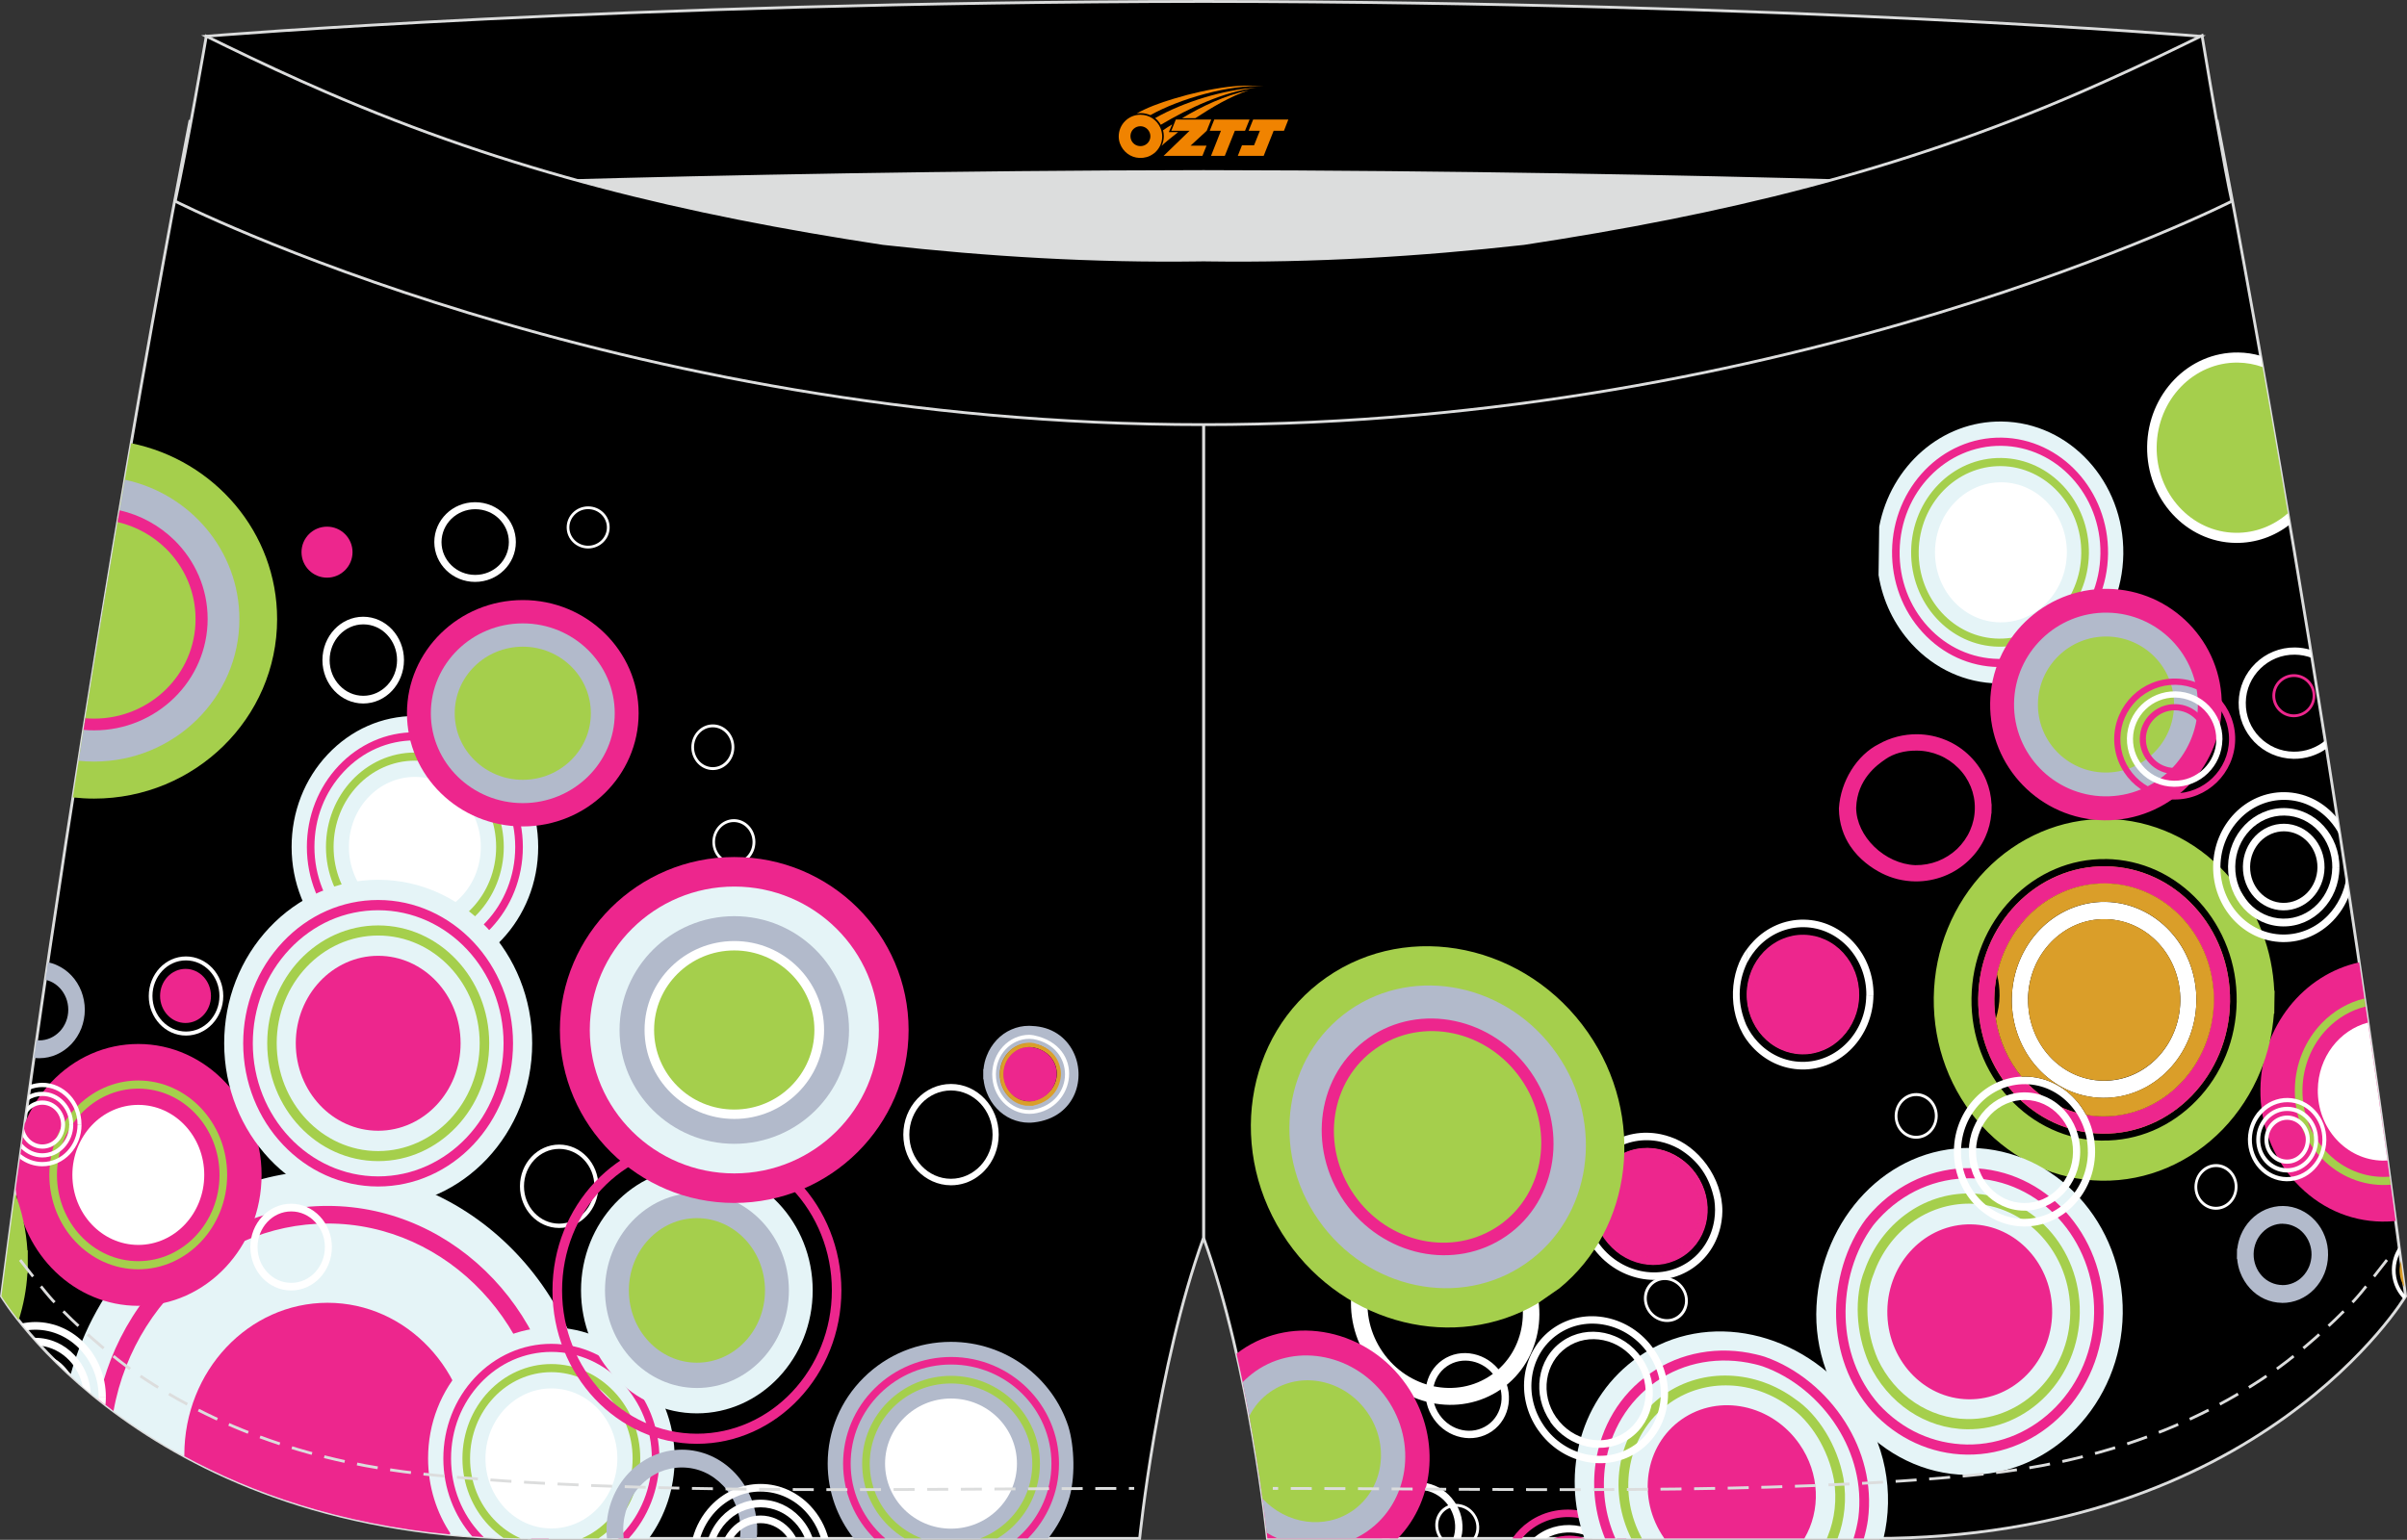 <?xml version="1.0" encoding="utf-8"?>
<!-- Generator: Adobe Illustrator 22.0.0, SVG Export Plug-In . SVG Version: 6.00 Build 0)  -->
<svg xmlns="http://www.w3.org/2000/svg" xmlns:xlink="http://www.w3.org/1999/xlink" version="1.1" id="图层_1" x="0px" y="0px" width="340.57px" height="217.94px" viewBox="0 0 340.57 217.94" enable-background="new 0 0 340.57 217.94" xml:space="preserve">
<rect x="0" y="0" width="340.57" height="217.94" fill="#333333" stroke="none"/>
<g>
	<path stroke="#DCDDDD" stroke-width="0.4" stroke-miterlimit="22.926" d="M217.19,46.25c38.19-5.81,64.25-13.27,96.54-29.03   c0,0,14.83,75.21,26.64,166.24c0,0-20.45,34.28-75.19,34.28s-85.85,0-85.85,0s-2.44-24.27-9.04-42.56V60.11l0.44-11.42l-0.44,11.42   V48.68C186.03,48.88,201.66,47.99,217.19,46.25z"/>
	<path fill="#ED268D" d="M333.8,136.21c-7.86,1.71-13.85,9.06-13.97,17.92c-0.07,4.94,1.69,9.62,4.94,13.17s7.6,5.54,12.26,5.6   c0.65,0.01,1.3-0.02,1.93-0.09C337.27,160.19,335.53,147.93,333.8,136.21z"/>
	<path fill="#A5CF4C" d="M334.72,142.46c-2.09,0.51-3.96,1.62-5.45,3.16c-2.11,2.18-3.44,5.22-3.49,8.58   c-0.05,3.37,1.2,6.44,3.25,8.68c2.05,2.24,4.91,3.65,8.08,3.69c0.34,0.01,0.67-0.01,1-0.03l0.15,1.14   c-0.39,0.03-0.77,0.05-1.17,0.04c-3.47-0.05-6.59-1.59-8.83-4.04c-2.25-2.45-3.61-5.81-3.56-9.49c0.05-3.68,1.51-7,3.82-9.39   c1.65-1.7,3.72-2.93,6.03-3.48L334.72,142.46z"/>
	<path fill="#FFFFFF" d="M327.95,154.23c0.06-4.61,3.07-8.44,7.1-9.5c0.92,6.38,1.84,12.9,2.75,19.52   c-0.22,0.01-0.44,0.02-0.65,0.02C331.99,164.2,327.87,159.71,327.95,154.23z"/>
	<g>
		<path fill="#ED268D" d="M281.79,114.47l-0.01,0.66h-0.02c-0.09,1.17-0.38,2.28-0.84,3.31c-0.56,1.27-1.37,2.4-2.37,3.35    c-1,0.95-2.18,1.71-3.49,2.22c-1.27,0.49-2.65,0.76-4.08,0.74c-0.84-0.01-1.66-0.12-2.45-0.31c-0.81-0.2-1.58-0.49-2.31-0.86    c-1.34-0.68-3.15-1.91-4.44-3.85c-0.92-1.39-1.56-3.13-1.59-5.27l0-0.04c0.12-1.97,0.77-3.83,1.73-5.39    c1.02-1.65,2.41-2.97,3.92-3.72c0.81-0.46,1.69-0.81,2.62-1.05c0.91-0.23,1.86-0.35,2.83-0.34l-0.01,0.66l0.01-0.66    c1.44,0.02,2.81,0.31,4.06,0.84c1.3,0.54,2.46,1.33,3.43,2.31c0.97,0.97,1.75,2.13,2.27,3.41c0.42,1.04,0.68,2.16,0.73,3.33h0.02    L281.79,114.47L281.79,114.47L281.79,114.47L281.79,114.47z M281.79,114.47L281.79,114.47L281.79,114.47L281.79,114.47z     M281.79,114.47L281.79,114.47L281.79,114.47L281.79,114.47z M278.75,117.53c0.42-0.95,0.66-1.99,0.67-3.09    c0.02-1.1-0.19-2.15-0.58-3.1c-0.41-1-1.01-1.9-1.77-2.65c-0.76-0.76-1.66-1.38-2.67-1.8c-0.97-0.41-2.04-0.64-3.16-0.65    c-0.86-0.01-1.7,0.08-2.48,0.3c-0.72,0.2-1.39,0.5-1.98,0.91l-0.11,0.08h0c-1,0.69-3.91,2.72-4.04,6.81    c0.02,2.05,1.03,4.01,2.56,5.5c1.56,1.52,3.67,2.53,5.82,2.61v0c1.13,0.01,2.2-0.19,3.18-0.57c1.02-0.4,1.94-0.99,2.73-1.73    C277.69,119.4,278.32,118.52,278.75,117.53z"/>
	</g>
	<path fill="#FFFFFF" d="M326.93,91.98c-0.69-0.21-1.43-0.33-2.19-0.34c-2.17-0.03-4.16,0.83-5.6,2.24   c-1.45,1.41-2.36,3.37-2.39,5.54c-0.03,2.17,0.83,4.15,2.23,5.6c1.4,1.44,3.36,2.35,5.54,2.38c1.73,0.02,3.35-0.52,4.66-1.45   l-0.18-1.14c-1.21,1-2.77,1.6-4.47,1.58c-1.89-0.02-3.6-0.81-4.83-2.07c-1.23-1.26-1.97-2.98-1.94-4.88   c0.02-1.9,0.82-3.6,2.08-4.83c1.26-1.23,2.98-1.98,4.88-1.95c0.84,0.01,1.65,0.18,2.39,0.46L326.93,91.98z"/>
	<path fill="#FFFFFF" d="M328.88,161.37l0.28,0c0.04-3.25-2.41-5.93-5.47-5.97c-3.06-0.04-5.58,2.57-5.63,5.82   c-0.04,3.25,2.41,5.93,5.47,5.97c3.06,0.04,5.58-2.57,5.63-5.82L328.88,161.37l-0.28,0c-0.02,1.46-0.6,2.77-1.52,3.72   c-0.92,0.95-2.17,1.52-3.55,1.51c-1.38-0.02-2.61-0.63-3.5-1.6c-0.89-0.97-1.43-2.3-1.41-3.76c0.02-1.46,0.6-2.77,1.52-3.73   c0.92-0.95,2.17-1.52,3.55-1.51c1.38,0.02,2.61,0.63,3.5,1.6c0.89,0.97,1.43,2.3,1.41,3.76L328.88,161.37z"/>
	<path fill="#FFFFFF" d="M327.71,161.36l0.28,0c0.04-2.57-1.9-4.68-4.31-4.71c-2.42-0.03-4.41,2.02-4.44,4.59   c-0.04,2.56,1.9,4.68,4.32,4.71c2.42,0.03,4.4-2.03,4.44-4.59L327.71,161.36l-0.28-0.01c-0.02,1.12-0.46,2.12-1.16,2.85   c-0.7,0.73-1.66,1.17-2.71,1.15c-1.05-0.02-2-0.48-2.68-1.23c-0.68-0.74-1.1-1.76-1.08-2.88c0.02-1.12,0.46-2.12,1.15-2.85   c0.7-0.73,1.66-1.17,2.71-1.15c1.06,0.01,2,0.48,2.68,1.23c0.68,0.74,1.1,1.76,1.08,2.88L327.71,161.36z"/>
	<path fill="#FFFFFF" d="M320.68,161.26l0.28,0.01c0.01-0.78,0.31-1.48,0.8-1.98c0.49-0.5,1.15-0.81,1.88-0.8   c0.73,0.01,1.39,0.33,1.86,0.85c0.47,0.52,0.76,1.22,0.75,2c-0.01,0.78-0.32,1.48-0.8,1.98c-0.48,0.5-1.15,0.81-1.88,0.8   c-0.73-0.01-1.39-0.33-1.86-0.85c-0.48-0.52-0.76-1.22-0.75-2L320.68,161.26l-0.28,0c-0.02,1.88,1.39,3.43,3.16,3.45   c1.77,0.02,3.23-1.48,3.26-3.37c0.02-1.88-1.39-3.43-3.16-3.45c-1.77-0.02-3.23,1.48-3.26,3.36L320.68,161.26z"/>
	<path fill="#FFFFFF" d="M316.39,168.03l0.2,0c0.02-1.78-1.32-3.25-3-3.27c-1.68-0.02-3.06,1.41-3.09,3.19   c-0.02,1.78,1.32,3.25,3,3.27c1.68,0.02,3.06-1.41,3.09-3.19L316.39,168.03l-0.2,0c-0.01,0.78-0.31,1.48-0.8,1.98   c-0.49,0.51-1.15,0.81-1.89,0.8s-1.39-0.33-1.86-0.85c-0.48-0.52-0.76-1.23-0.75-2c0.01-0.78,0.31-1.48,0.81-1.98   c0.49-0.5,1.15-0.81,1.89-0.8c0.73,0.01,1.39,0.34,1.86,0.85c0.48,0.52,0.76,1.23,0.75,2L316.39,168.03z"/>
	<path fill="#FFFFFF" d="M273.97,157.98l0.2,0c0.02-1.78-1.32-3.25-3-3.27c-1.68-0.02-3.06,1.41-3.09,3.19   c-0.02,1.78,1.32,3.25,3,3.27c1.68,0.02,3.06-1.41,3.09-3.19L273.97,157.98l-0.2,0c-0.01,0.77-0.31,1.48-0.8,1.98   c-0.49,0.51-1.15,0.81-1.89,0.8c-0.73-0.01-1.39-0.34-1.86-0.85c-0.47-0.52-0.76-1.23-0.75-2c0.01-0.78,0.32-1.48,0.8-1.98   c0.49-0.5,1.15-0.81,1.89-0.8c0.73,0.01,1.39,0.34,1.86,0.85c0.48,0.52,0.76,1.23,0.75,2L273.97,157.98z"/>
	<path fill="#FFFFFF" d="M312.7,70.66l0.2,0c0.02-1.78-1.32-3.25-3-3.27c-1.68-0.02-3.06,1.41-3.09,3.19   c-0.02,1.78,1.32,3.25,3,3.27c1.68,0.02,3.06-1.41,3.09-3.19L312.7,70.66l-0.19,0c-0.01,0.78-0.32,1.48-0.81,1.98   c-0.48,0.5-1.15,0.81-1.89,0.8c-0.73-0.01-1.39-0.33-1.86-0.85c-0.47-0.52-0.76-1.22-0.75-2c0.01-0.78,0.32-1.48,0.81-1.98   c0.48-0.5,1.15-0.81,1.89-0.8c0.73,0.01,1.39,0.34,1.86,0.85c0.47,0.52,0.76,1.22,0.75,2L312.7,70.66z"/>
	<path fill="#ED268D" d="M327.42,98.5l0.19,0c0.02-1.68-1.32-3.06-3-3.08c-1.68-0.02-3.06,1.32-3.09,3.01   c-0.02,1.68,1.32,3.06,3,3.08c1.68,0.02,3.06-1.32,3.09-3L327.42,98.5l-0.2,0c-0.01,0.73-0.32,1.39-0.8,1.86   c-0.49,0.47-1.15,0.76-1.89,0.75c-0.73-0.01-1.39-0.31-1.86-0.8c-0.48-0.49-0.76-1.15-0.75-1.88c0.01-0.73,0.31-1.39,0.8-1.86   c0.49-0.48,1.15-0.76,1.89-0.75s1.39,0.31,1.86,0.8c0.47,0.49,0.76,1.15,0.75,1.88L327.42,98.5z"/>
	<path fill="#A5CF4C" d="M321.81,141.85l-0.02,1.62h-0.05c-0.21,2.87-0.86,5.6-1.9,8.14c-1.27,3.11-3.1,5.91-5.35,8.24   c-2.25,2.32-4.93,4.19-7.9,5.45c-2.85,1.21-5.98,1.86-9.23,1.81s-6.35-0.77-9.17-2.06c-2.93-1.34-5.56-3.28-7.75-5.67   c-2.19-2.39-3.95-5.24-5.13-8.38c-1.14-3.04-1.74-6.35-1.7-9.81c0.05-3.46,0.74-6.75,1.97-9.76c1.27-3.11,3.1-5.91,5.35-8.24   c2.25-2.33,4.93-4.19,7.9-5.45c2.85-1.21,5.97-1.86,9.23-1.82v-0.01c3.25,0.04,6.35,0.78,9.18,2.07c2.94,1.34,5.56,3.28,7.75,5.67   c2.19,2.39,3.95,5.24,5.13,8.38c0.96,2.56,1.54,5.31,1.67,8.19h0.05L321.81,141.85L321.81,141.85z M314.95,149.36   c0.95-2.33,1.48-4.89,1.52-7.59c0.04-2.7-0.43-5.27-1.32-7.63c-0.92-2.45-2.29-4.67-3.99-6.53c-1.71-1.87-3.76-3.38-6.03-4.42   c-2.2-1-4.61-1.57-7.15-1.61v0.01c-2.55-0.04-4.98,0.47-7.19,1.41c-2.31,0.98-4.39,2.43-6.15,4.25c-1.76,1.81-3.18,3.99-4.17,6.42   c-0.95,2.32-1.48,4.89-1.52,7.59c-0.04,2.7,0.43,5.27,1.31,7.63c0.92,2.45,2.29,4.67,3.99,6.52c1.71,1.87,3.76,3.38,6.04,4.42   c2.2,1.01,4.61,1.58,7.15,1.61v-0.01c2.55,0.03,4.98-0.47,7.19-1.41c2.3-0.98,4.39-2.44,6.15-4.26   C312.54,153.96,313.96,151.79,314.95,149.36z"/>
	<path fill="#DA9E29" d="M314.38,141.75l1.15,0.02c0.07-5.22-1.86-9.98-5.04-13.44c-3.17-3.47-7.6-5.65-12.52-5.72   c-4.91-0.07-9.4,2-12.67,5.38c-3.27,3.38-5.33,8.09-5.4,13.3c-0.07,5.22,1.87,9.98,5.04,13.44c3.18,3.47,7.61,5.65,12.52,5.72   c4.91,0.07,9.4-2,12.66-5.38c3.27-3.38,5.34-8.09,5.41-13.3L314.38,141.75l-1.15-0.02c-0.06,4.55-1.86,8.64-4.71,11.59   c-2.85,2.95-6.76,4.74-11.04,4.69c-4.28-0.06-8.13-1.96-10.9-4.98c-2.77-3.03-4.46-7.17-4.4-11.71c0.06-4.55,1.86-8.64,4.71-11.59   c2.86-2.95,6.76-4.74,11.04-4.69s8.13,1.96,10.91,4.98c2.77,3.03,4.46,7.17,4.4,11.72L314.38,141.75z"/>
	<path fill="#ED268D" d="M314.38,141.75l1.15,0.02c0.07-5.22-1.86-9.98-5.04-13.44c-3.17-3.47-7.6-5.65-12.52-5.72   c-4.91-0.07-9.4,2-12.67,5.38c-3.27,3.38-5.33,8.09-5.4,13.3c-0.07,5.22,1.87,9.98,5.04,13.44c3.18,3.47,7.61,5.65,12.52,5.72   c4.91,0.07,9.4-2,12.66-5.38c3.27-3.38,5.34-8.09,5.41-13.3L314.38,141.75l-1.15-0.02c-0.06,4.55-1.86,8.64-4.71,11.59   c-2.85,2.95-6.76,4.74-11.04,4.69c-4.28-0.06-8.13-1.96-10.9-4.98c-2.77-3.03-4.46-7.17-4.4-11.71c0.06-4.55,1.86-8.64,4.71-11.59   c2.86-2.95,6.76-4.74,11.04-4.69s8.13,1.96,10.91,4.98c2.77,3.03,4.46,7.17,4.4,11.72L314.38,141.75z"/>
	<path fill="#FFFFFF" d="M285.8,141.36l1.15,0.02c0.04-3.16,1.29-6,3.27-8.04c1.98-2.04,4.68-3.29,7.66-3.24   c2.98,0.04,5.64,1.35,7.57,3.45c1.92,2.1,3.08,4.97,3.04,8.13c-0.04,3.16-1.29,5.99-3.26,8.04c-1.98,2.04-4.68,3.29-7.66,3.24   s-5.64-1.35-7.57-3.45c-1.92-2.1-3.08-4.97-3.04-8.13L285.8,141.36l-1.15-0.02c-0.05,3.82,1.36,7.32,3.69,9.86   c2.33,2.54,5.58,4.14,9.18,4.19c3.6,0.05,6.89-1.46,9.29-3.94c2.4-2.47,3.91-5.93,3.96-9.75c0.05-3.82-1.36-7.32-3.69-9.86   c-2.33-2.54-5.58-4.14-9.18-4.19s-6.89,1.46-9.29,3.94c-2.39,2.48-3.9,5.93-3.96,9.75L285.8,141.36z"/>
	<path fill="#FFFFFF" d="M317.69,177.48l0.51,0.01c0.02-1.4,0.57-2.65,1.44-3.56c0.88-0.9,2.07-1.45,3.39-1.44   c1.32,0.02,2.5,0.6,3.35,1.53c0.85,0.93,1.36,2.19,1.35,3.6c-0.02,1.4-0.57,2.65-1.44,3.56c-0.88,0.9-2.07,1.45-3.39,1.44   c-1.32-0.02-2.5-0.6-3.35-1.53c-0.85-0.93-1.36-2.19-1.35-3.6L317.69,177.48l-0.51-0.01c-0.02,1.69,0.6,3.24,1.63,4.36   c1.03,1.12,2.47,1.83,4.06,1.85c1.6,0.02,3.05-0.65,4.11-1.74c1.06-1.09,1.73-2.62,1.75-4.31c0.02-1.69-0.6-3.23-1.63-4.36   s-2.47-1.83-4.06-1.85c-1.59-0.02-3.05,0.65-4.1,1.74c-1.06,1.1-1.73,2.62-1.75,4.31L317.69,177.48z"/>
	<path fill="#B2BACB" d="M319.2,175.84c-0.2,0.5-0.32,1.04-0.33,1.62l0,0.03c-0.01,0.59,0.1,1.15,0.29,1.66   c0.2,0.53,0.5,1.02,0.87,1.42c0.37,0.41,0.82,0.74,1.32,0.96c0.48,0.22,1,0.34,1.56,0.35l-0.01,0.72l0.01-0.71   c0.55,0.01,1.08-0.1,1.57-0.31c0.5-0.21,0.96-0.53,1.34-0.93c0.38-0.4,0.69-0.87,0.91-1.4c0.2-0.51,0.32-1.06,0.33-1.65   c0.01-0.59-0.1-1.15-0.29-1.66c-0.2-0.53-0.5-1.02-0.87-1.42c-0.37-0.41-0.82-0.74-1.32-0.96c-0.48-0.22-1-0.34-1.56-0.35   l0.01-0.72l-0.01,0.71c-0.55-0.01-1.08,0.1-1.57,0.31c-0.5,0.21-0.96,0.53-1.34,0.93C319.72,174.84,319.41,175.31,319.2,175.84   L319.2,175.84z M316.51,177.46l0.01-0.72l0.04,0c0.07-0.66,0.24-1.3,0.48-1.9c0.34-0.83,0.83-1.58,1.43-2.2   c0.6-0.62,1.32-1.12,2.11-1.46c0.77-0.32,1.6-0.5,2.47-0.49c0.87,0.01,1.7,0.21,2.46,0.56c0.78,0.36,1.49,0.88,2.07,1.52   c0.59,0.64,1.06,1.4,1.37,2.24c0.31,0.81,0.47,1.7,0.45,2.63c-0.01,0.93-0.2,1.81-0.52,2.61c-0.34,0.83-0.83,1.58-1.43,2.21   c-0.6,0.62-1.32,1.12-2.11,1.46c-0.77,0.32-1.6,0.5-2.47,0.49l0.01-0.72l-0.01,0.71c-0.87-0.01-1.7-0.21-2.46-0.55   c-0.79-0.36-1.49-0.88-2.07-1.52c-0.58-0.64-1.05-1.4-1.37-2.24c-0.23-0.6-0.37-1.24-0.43-1.91h-0.04l0.01-0.68L316.51,177.46z"/>
	<path fill="#FFFFFF" d="M330.72,115.83c-0.14-0.17-0.28-0.34-0.43-0.5c-1.78-1.94-4.26-3.17-7.02-3.21   c-2.75-0.04-5.27,1.12-7.1,3.01c-1.83,1.9-2.99,4.53-3.03,7.46c-0.04,2.93,1.05,5.59,2.83,7.54c1.78,1.94,4.26,3.17,7.02,3.21   c2.75,0.04,5.27-1.12,7.1-3.01c0.98-1.02,1.77-2.24,2.3-3.62l-0.39-2.53c-0.3,2.1-1.25,3.96-2.61,5.38   c-1.65,1.71-3.9,2.74-6.38,2.71c-2.47-0.03-4.7-1.13-6.3-2.88c-1.6-1.75-2.57-4.14-2.54-6.77c0.04-2.63,1.07-4.99,2.73-6.7   c1.65-1.71,3.9-2.74,6.38-2.71c2.47,0.03,4.7,1.13,6.3,2.88c0.61,0.67,1.14,1.44,1.55,2.28L330.72,115.83z"/>
	<path fill="#FFFFFF" d="M330.5,122.83l0.51,0.01c0.03-2.31-0.83-4.41-2.23-5.94c-1.4-1.53-3.36-2.5-5.54-2.53   c-2.17-0.03-4.15,0.89-5.6,2.38s-2.36,3.58-2.39,5.89c-0.03,2.31,0.83,4.41,2.23,5.95c1.4,1.53,3.36,2.5,5.54,2.53   c2.17,0.03,4.16-0.88,5.6-2.38c1.45-1.49,2.36-3.58,2.39-5.89L330.5,122.83l-0.51-0.01c-0.02,2.01-0.82,3.82-2.08,5.13   c-1.26,1.31-2.98,2.1-4.88,2.07c-1.89-0.03-3.6-0.87-4.82-2.21c-1.23-1.34-1.97-3.17-1.94-5.18c0.02-2.01,0.82-3.82,2.08-5.13   c1.26-1.31,2.99-2.1,4.88-2.07c1.89,0.02,3.6,0.86,4.83,2.21c1.23,1.34,1.97,3.17,1.94,5.18L330.5,122.83z"/>
	<path fill="#FFFFFF" d="M317.86,122.65l0.51,0.01c0.02-1.4,0.57-2.65,1.44-3.56c0.88-0.9,2.07-1.45,3.39-1.44   c1.32,0.02,2.5,0.6,3.35,1.53c0.85,0.93,1.36,2.2,1.35,3.6c-0.02,1.4-0.57,2.65-1.44,3.56c-0.88,0.9-2.07,1.45-3.39,1.44   c-1.32-0.02-2.5-0.6-3.35-1.53c-0.85-0.93-1.36-2.19-1.35-3.6L317.86,122.65l-0.51-0.01c-0.02,1.69,0.6,3.24,1.63,4.36   c1.03,1.12,2.47,1.83,4.06,1.85c1.59,0.02,3.05-0.65,4.11-1.74c1.06-1.1,1.73-2.62,1.75-4.31c0.02-1.69-0.6-3.24-1.63-4.36   c-1.03-1.12-2.47-1.83-4.06-1.85c-1.6-0.02-3.05,0.65-4.11,1.74c-1.06,1.1-1.73,2.62-1.75,4.31L317.86,122.65z"/>
	<path fill="#FFFFFF" d="M264.58,140.9l0.51,0.01c0.04-2.92-1.04-5.59-2.83-7.54c-1.78-1.94-4.26-3.17-7.02-3.21   c-2.75-0.04-5.27,1.12-7.1,3.02c-0.32,0.33-0.62,0.69-0.9,1.06l-0.02,1.99c0.44-0.85,0.99-1.62,1.63-2.29   c1.65-1.71,3.9-2.74,6.38-2.71c2.48,0.03,4.7,1.13,6.3,2.88c1.6,1.75,2.58,4.15,2.54,6.77L264.58,140.9L264.58,140.9z    M247.06,147.08c-2.73-4-2.29-9.64,0.17-12.84l-0.02,1.99c-1.43,3.01-1.35,5.95-0.12,8.85c0.41,0.86,0.94,1.65,1.57,2.33   c1.6,1.75,3.83,2.85,6.3,2.88c2.47,0.03,4.73-1,6.38-2.71c1.65-1.7,2.69-4.07,2.72-6.7l0.51,0.01l0.51,0.01   c-0.04,2.92-1.2,5.56-3.03,7.46c-1.83,1.9-4.35,3.05-7.1,3.01c-2.75-0.04-5.24-1.26-7.02-3.21   C247.62,147.83,247.33,147.47,247.06,147.08z"/>
	<path fill="#F19045" d="M262.47,140.87l0.51,0.01c0.03-2.31-0.83-4.41-2.23-5.94c-1.4-1.53-3.36-2.5-5.54-2.53   c-2.17-0.03-4.16,0.88-5.6,2.38c-1.44,1.49-2.36,3.58-2.39,5.88c-0.03,2.31,0.82,4.41,2.23,5.95c1.4,1.53,3.37,2.5,5.54,2.53   c2.17,0.03,4.16-0.89,5.6-2.38c1.44-1.49,2.36-3.58,2.39-5.89L262.47,140.87l-0.51-0.01c-0.03,2.01-0.82,3.82-2.08,5.13   c-1.27,1.3-2.99,2.1-4.88,2.07c-1.9-0.02-3.6-0.87-4.82-2.21c-1.23-1.34-1.97-3.17-1.94-5.18c0.03-2.01,0.82-3.82,2.08-5.13   c1.27-1.3,2.99-2.1,4.88-2.07c1.9,0.02,3.6,0.86,4.82,2.21c1.23,1.34,1.97,3.17,1.94,5.18L262.47,140.87z"/>
	<path fill="#ED268D" d="M262.47,140.87l0.51,0.01c0.03-2.31-0.83-4.41-2.23-5.94c-1.4-1.53-3.36-2.5-5.54-2.53   c-2.17-0.03-4.16,0.88-5.6,2.38c-1.44,1.49-2.36,3.58-2.39,5.88c-0.03,2.31,0.82,4.41,2.23,5.95c1.4,1.53,3.37,2.5,5.54,2.53   c2.17,0.03,4.16-0.89,5.6-2.38c1.44-1.49,2.36-3.58,2.39-5.89L262.47,140.87l-0.51-0.01c-0.03,2.01-0.82,3.82-2.08,5.13   c-1.27,1.3-2.99,2.1-4.88,2.07c-1.9-0.02-3.6-0.87-4.82-2.21c-1.23-1.34-1.97-3.17-1.94-5.18c0.03-2.01,0.82-3.82,2.08-5.13   c1.27-1.3,2.99-2.1,4.88-2.07c1.9,0.02,3.6,0.86,4.82,2.21c1.23,1.34,1.97,3.17,1.94,5.18L262.47,140.87z"/>
	<path fill="#ED268D" d="M262.47,140.78l0.42,0.01c0-1.09-0.19-2.13-0.55-3.08c-0.38-1.02-0.95-1.94-1.66-2.71   c-0.71-0.77-1.56-1.4-2.51-1.83l0,0c-0.91-0.42-1.92-0.65-2.97-0.67c-1.06-0.02-2.06,0.19-2.99,0.59   c-0.96,0.41-1.83,1.01-2.56,1.77c-0.73,0.75-1.32,1.65-1.73,2.66c-0.4,0.97-0.62,2.04-0.63,3.15c-0.02,1.12,0.18,2.19,0.55,3.17   c0.38,1.02,0.95,1.94,1.66,2.71c0.71,0.77,1.56,1.4,2.51,1.83l0,0c0.91,0.42,1.92,0.65,2.97,0.67c1.06,0.01,2.06-0.2,2.99-0.59   c0.96-0.4,1.83-1.01,2.56-1.76s1.32-1.66,1.73-2.67c0.38-0.95,0.61-1.98,0.63-3.06l-0.42-0.01l-0.42-0.01   c-0.02,0.97-0.23,1.88-0.56,2.73c-0.36,0.9-0.89,1.7-1.54,2.38c-0.65,0.67-1.42,1.21-2.28,1.57c-0.82,0.35-1.72,0.54-2.66,0.52l0,0   c-0.94-0.01-1.83-0.23-2.65-0.6l0,0c-0.85-0.39-1.6-0.94-2.24-1.64c-0.63-0.69-1.14-1.51-1.48-2.42c-0.33-0.87-0.5-1.83-0.49-2.83   c0.02-1,0.21-1.95,0.56-2.81c0.36-0.9,0.89-1.7,1.54-2.38c0.65-0.67,1.43-1.21,2.28-1.57c0.82-0.35,1.72-0.54,2.66-0.52v0   c0.94,0.01,1.83,0.23,2.65,0.6h0c0.84,0.39,1.6,0.95,2.23,1.64c0.63,0.69,1.14,1.51,1.48,2.42c0.32,0.85,0.49,1.77,0.49,2.74   L262.47,140.78L262.47,140.78z M263.06,140.88l0,0.09l0,0c-0.02,1.11-0.25,2.17-0.65,3.13c-0.42,1.03-1.02,1.95-1.77,2.73   c-0.74,0.77-1.63,1.39-2.61,1.8c-0.94,0.4-1.98,0.62-3.05,0.6c-1.07-0.02-2.1-0.26-3.03-0.69c-0.97-0.44-1.84-1.08-2.56-1.87   c-0.72-0.79-1.3-1.73-1.69-2.77c-0.38-1-0.58-2.1-0.56-3.24c0.01-1.14,0.25-2.23,0.65-3.23c0.42-1.03,1.02-1.95,1.77-2.73   c0.74-0.77,1.63-1.39,2.61-1.8c0.94-0.4,1.98-0.62,3.05-0.6c1.08,0.02,2.1,0.26,3.03,0.69c0.97,0.44,1.84,1.08,2.56,1.87   c0.72,0.79,1.3,1.73,1.69,2.77c0.36,0.98,0.56,2.04,0.56,3.15l0,0.01L263.06,140.88L263.06,140.88z M261.33,143.61   c-0.36,0.88-0.87,1.66-1.51,2.32c-0.64,0.65-1.39,1.18-2.22,1.54l0,0c-0.8,0.34-1.68,0.52-2.6,0.51v0   c-0.92-0.01-1.79-0.22-2.58-0.58c-0.82-0.38-1.56-0.92-2.18-1.6c-0.62-0.67-1.11-1.48-1.44-2.36c-0.32-0.85-0.49-1.78-0.48-2.76   c0.02-0.98,0.21-1.9,0.55-2.74c0.36-0.88,0.87-1.66,1.51-2.32c0.64-0.66,1.39-1.18,2.23-1.54c0.8-0.34,1.68-0.52,2.6-0.51l0,0   c0.92,0.01,1.79,0.22,2.58,0.58c0.82,0.38,1.56,0.93,2.18,1.6c0.62,0.67,1.11,1.48,1.44,2.36c0.32,0.85,0.49,1.78,0.48,2.76   C261.87,141.84,261.67,142.77,261.33,143.61z"/>
	<path fill="#FFFFFF" d="M339.45,176.46c-0.63,0.91-1.01,2.02-1.02,3.24c-0.02,1.54,0.55,2.95,1.49,3.98   c0.06,0.07,0.13,0.14,0.19,0.2c0.17-0.27,0.26-0.41,0.26-0.41l-0.02-0.12l-0.05-0.06c-0.85-0.92-1.36-2.19-1.34-3.57   c0.02-0.87,0.23-1.68,0.61-2.39L339.45,176.46z"/>
	<path fill="#DA9E29" d="M339.71,178.48c-0.11,0.39-0.18,0.81-0.19,1.23c-0.01,0.9,0.23,1.75,0.67,2.46   C340.03,180.94,339.88,179.7,339.71,178.48z"/>
	<path fill="#E5F4F7" d="M300.35,185.91c0.17-12.76-9.46-23.27-21.47-23.44c-11.89-0.16-21.18,10.02-21.86,22.35   c-0.7,12.71,9.22,23.76,21.23,23.93C290.26,208.92,300.18,198.67,300.35,185.91z"/>
	<path fill="#ED268D" d="M296.3,185.85c0.07-5.19-1.85-9.93-5.02-13.39c-3.17-3.45-7.57-5.63-12.46-5.69   c-2.48-0.03-4.85,0.48-7.02,1.43c-2.25,0.99-4.27,2.46-5.94,4.28c-0.15,0.16-0.29,0.32-0.41,0.46v0c-0.14,0.16-0.27,0.31-0.4,0.48   l0,0c-2.62,3.54-4.06,8.27-3.91,13.05c0.13,4.36,1.6,8.76,4.7,12.29c1.65,1.8,3.58,3.21,5.69,4.17c2.11,0.96,4.4,1.48,6.77,1.52   c4.89,0.07,9.36-1.99,12.61-5.35C294.18,195.73,296.23,191.05,296.3,185.85L296.3,185.85L296.3,185.85z M292.24,171.47   c3.4,3.72,5.48,8.82,5.4,14.4l-0.67-0.01l0.67,0.01c-0.08,5.59-2.29,10.63-5.79,14.25s-8.31,5.83-13.56,5.76   c-2.54-0.03-5-0.6-7.28-1.64c-2.27-1.04-4.35-2.55-6.13-4.49l-0.01-0.01c-3.35-3.81-4.92-8.53-5.07-13.22   c-0.16-5.11,1.39-10.2,4.22-14l0.02-0.02c0.14-0.17,0.28-0.35,0.43-0.52l0,0c0.16-0.19,0.3-0.35,0.44-0.5   c1.8-1.96,3.97-3.54,6.39-4.61c2.32-1.02,4.88-1.58,7.55-1.54C284.1,165.41,288.84,167.75,292.24,171.47z"/>
	<path fill="#A5CF4C" d="M292.92,185.81c0.06-4.21-1.5-8.04-4.06-10.84c-2.56-2.8-6.13-4.56-10.09-4.61   c-3.08-0.04-5.96,0.96-8.32,2.68c-2.43,1.78-4.32,4.33-5.36,7.33l-0.02,0.04c-0.61,1.51-0.94,3.52-0.83,5.75   c0.1,1.99,0.55,4.14,1.45,6.22c1.18,2.52,2.99,4.65,5.23,6.14c2.15,1.44,4.71,2.3,7.44,2.33c3.96,0.05,7.57-1.61,10.21-4.33   C291.21,193.8,292.87,190.01,292.92,185.81L292.92,185.81L292.92,185.81z M289.82,173.97c2.81,3.06,4.51,7.26,4.45,11.85   l-0.67-0.01l0.67,0.01c-0.06,4.6-1.88,8.75-4.77,11.73c-2.89,2.98-6.84,4.8-11.17,4.74c-2.99-0.04-5.78-0.97-8.15-2.56   c-2.44-1.64-4.43-3.97-5.72-6.73l-0.01-0.02c-0.98-2.26-1.47-4.59-1.58-6.75c-0.12-2.45,0.24-4.7,0.94-6.4   c1.14-3.26,3.21-6.03,5.85-7.97c2.59-1.9,5.73-2.99,9.1-2.94C283.12,168.99,287.02,170.91,289.82,173.97z"/>
	
		<ellipse transform="matrix(0.014 -1 1 0.014 89.182 461.641)" fill="#ED268D" cx="278.57" cy="185.62" rx="12.38" ry="11.66"/>
	<path fill="#E5F4F7" d="M300.43,78.42c0.14-10.22-7.57-18.64-17.19-18.76c-8.52-0.12-15.72,6.31-17.35,14.88l-0.09,6.86   c0.59,3.65,2.2,7.01,4.68,9.73c3.25,3.55,7.6,5.53,12.26,5.6C292.35,96.84,300.29,88.64,300.43,78.42z"/>
	<path fill="#ED268D" d="M297.19,78.38c0.06-4.16-1.48-7.95-4.02-10.72c-2.53-2.77-6.06-4.51-9.98-4.56l0.01-0.57l-0.01,0.57   c-3.91-0.05-7.49,1.59-10.1,4.29c-2.61,2.69-4.25,6.44-4.31,10.6h0c-0.03,2.01,0.31,3.97,0.99,5.78c0.68,1.81,1.7,3.49,3.02,4.93   c1.32,1.44,2.87,2.57,4.56,3.34c1.69,0.77,3.52,1.19,5.42,1.22v0h0v0c3.91,0.05,7.48-1.59,10.1-4.29   C295.48,86.29,297.13,82.54,297.19,78.38L297.19,78.38L297.19,78.38L297.19,78.38z M293.94,66.86c2.73,2.98,4.39,7.06,4.33,11.53   l0,0h0c-0.06,4.48-1.83,8.51-4.64,11.41c-2.81,2.9-6.65,4.67-10.86,4.61v0h0v0c-2.04-0.03-4.01-0.48-5.83-1.31   c-1.82-0.83-3.48-2.04-4.91-3.6c-1.42-1.55-2.52-3.35-3.25-5.31c-0.73-1.96-1.1-4.06-1.07-6.23h0c0.06-4.48,1.83-8.51,4.64-11.41   c2.8-2.9,6.65-4.67,10.86-4.61v0C287.42,62.01,291.21,63.88,293.94,66.86z"/>
	<path fill="#A5CF4C" d="M294.48,78.34c0.05-3.36-1.2-6.44-3.25-8.68c-2.05-2.24-4.91-3.65-8.08-3.69l0,0v0   c-3.17-0.04-6.06,1.29-8.18,3.47c-2.11,2.18-3.44,5.22-3.49,8.58l0,0c-0.05,3.37,1.2,6.44,3.25,8.68c2.05,2.24,4.91,3.65,8.08,3.69   l0,0v0c3.17,0.04,6.06-1.29,8.18-3.47C293.11,84.74,294.44,81.71,294.48,78.34L294.48,78.34L294.48,78.34z M292,68.86   c2.25,2.45,3.61,5.81,3.56,9.49l0,0c-0.05,3.68-1.51,7-3.82,9.39c-2.31,2.39-5.48,3.84-8.94,3.79v0l0,0   c-3.47-0.05-6.59-1.59-8.83-4.04c-2.25-2.45-3.61-5.81-3.56-9.49v0c0.05-3.68,1.51-7,3.82-9.39c2.31-2.39,5.48-3.84,8.94-3.79v0   l0,0C286.63,64.87,289.76,66.41,292,68.86z"/>
	
		<ellipse transform="matrix(0.014 -1 1 0.014 200.981 360.068)" fill="#FFFFFF" cx="282.99" cy="78.17" rx="9.91" ry="9.33"/>
	<path fill="#ED268D" d="M314.36,99.93c0.13-9.03-7.11-16.47-16.15-16.59c-9.03-0.11-16.49,7.14-16.62,16.17   c-0.13,9.03,7.11,16.47,16.15,16.59C306.78,116.21,314.23,108.96,314.36,99.93z"/>
	<path fill="#B2BACB" d="M310.98,99.88c0.1-7.17-5.65-13.07-12.82-13.17c-7.17-0.09-13.09,5.67-13.19,12.83   c-0.1,7.17,5.65,13.07,12.82,13.17C304.96,112.81,310.88,107.05,310.98,99.88z"/>
	<path fill="#A5CF4C" d="M288.35,99.59c0.08-5.31,4.45-9.57,9.77-9.5c5.32,0.07,9.56,4.43,9.49,9.75c-0.08,5.32-4.45,9.57-9.77,9.5   C292.52,109.27,288.27,104.91,288.35,99.59z"/>
	<path fill="#A5CF4C" d="M304.47,63.21c0.1-7.05,5.55-12.69,12.19-12.6c1.16,0.02,2.27,0.21,3.33,0.54   c1.18,6.64,2.48,14.11,3.86,22.3c-2.08,1.72-4.7,2.72-7.53,2.69C309.68,76.04,304.38,70.26,304.47,63.21z"/>
	<path fill="#FFFFFF" d="M303.8,63.2c0.05-3.72,1.52-7.07,3.85-9.48c2.33-2.41,5.52-3.87,9.03-3.83c1.1,0.01,2.16,0.18,3.18,0.47   l0.28,1.59c-1.1-0.39-2.26-0.61-3.48-0.63c-3.14-0.04-5.99,1.27-8.07,3.42c-2.08,2.15-3.39,5.15-3.44,8.47   c-0.05,3.33,1.18,6.36,3.2,8.56c2.02,2.21,4.84,3.6,7.98,3.64l-0.01,0.72l0.01-0.72c2.8,0.04,5.39-1.01,7.39-2.77l0.27,1.59   c-2.15,1.68-4.81,2.65-7.68,2.61v0c-3.5-0.05-6.65-1.6-8.92-4.07C305.12,70.31,303.75,66.92,303.8,63.2z"/>
	<path fill="#ED268D" d="M315.82,104.71l0.44,0c0.04-2.36-0.9-4.51-2.42-6.08c-1.53-1.57-3.65-2.56-6.02-2.59   c-2.36-0.03-4.52,0.9-6.08,2.43c-1.57,1.53-2.56,3.66-2.6,6.02c-0.03,2.36,0.9,4.51,2.42,6.08c1.53,1.57,3.65,2.56,6.01,2.59   c2.36,0.03,4.52-0.9,6.09-2.43c1.57-1.53,2.56-3.66,2.6-6.02L315.82,104.71l-0.43-0.01c-0.03,2.12-0.92,4.03-2.33,5.4   c-1.42,1.38-3.35,2.21-5.47,2.19c-2.12-0.03-4.03-0.91-5.4-2.32c-1.37-1.41-2.21-3.34-2.18-5.46c0.03-2.12,0.92-4.03,2.33-5.4   c1.42-1.37,3.35-2.21,5.47-2.19c2.12,0.03,4.03,0.91,5.4,2.32c1.37,1.41,2.21,3.34,2.18,5.46L315.82,104.71z"/>
	<path fill="#FFFFFF" d="M314.02,104.69l0.44,0c0.03-1.86-0.71-3.56-1.91-4.8c-1.2-1.24-2.89-2.02-4.75-2.04   c-1.86-0.02-3.56,0.71-4.81,1.92c-1.24,1.21-2.02,2.89-2.05,4.75c-0.02,1.86,0.71,3.56,1.91,4.8c1.2,1.24,2.88,2.02,4.75,2.04   c1.86,0.02,3.56-0.71,4.8-1.92c1.24-1.21,2.02-2.89,2.05-4.75L314.02,104.69l-0.43,0c-0.02,1.62-0.7,3.08-1.79,4.14   c-1.08,1.05-2.56,1.69-4.19,1.67c-1.62-0.02-3.08-0.7-4.14-1.78c-1.05-1.08-1.69-2.56-1.67-4.18c0.02-1.62,0.7-3.08,1.79-4.14   c1.08-1.05,2.56-1.69,4.18-1.67c1.62,0.02,3.08,0.7,4.14,1.78c1.05,1.08,1.69,2.56,1.67,4.18L314.02,104.69z"/>
	<path fill="#ED268D" d="M303.19,104.55l0.43,0.01c0.02-1.13,0.49-2.14,1.24-2.87c0.75-0.73,1.77-1.17,2.9-1.16   c1.13,0.02,2.14,0.48,2.87,1.23c0.73,0.75,1.17,1.77,1.15,2.9c-0.02,1.13-0.48,2.14-1.23,2.87c-0.75,0.73-1.77,1.17-2.9,1.16   c-1.13-0.02-2.14-0.48-2.87-1.23c-0.73-0.75-1.17-1.77-1.15-2.9L303.19,104.55l-0.43-0.01c-0.02,1.36,0.52,2.61,1.4,3.52   c0.88,0.9,2.11,1.48,3.48,1.49c1.36,0.02,2.61-0.52,3.52-1.4c0.91-0.88,1.48-2.11,1.5-3.48c0.02-1.36-0.52-2.61-1.4-3.52   c-0.89-0.91-2.11-1.48-3.48-1.49c-1.36-0.02-2.61,0.52-3.52,1.4c-0.91,0.88-1.48,2.11-1.5,3.48L303.19,104.55z"/>
	<path fill="#FFFFFF" d="M295.93,163.11l0.51,0.01c0.04-2.92-1.05-5.59-2.83-7.54c-1.78-1.94-4.26-3.17-7.02-3.21   s-5.27,1.12-7.1,3.02c-1.83,1.9-2.99,4.53-3.03,7.46c-0.04,2.92,1.04,5.59,2.83,7.53c1.78,1.94,4.26,3.17,7.02,3.21   c2.75,0.04,5.27-1.12,7.1-3.01c1.83-1.9,2.99-4.53,3.03-7.46L295.93,163.11l-0.51-0.01c-0.04,2.63-1.07,4.99-2.73,6.7   c-1.65,1.7-3.9,2.74-6.38,2.71c-2.48-0.03-4.7-1.13-6.3-2.88c-1.6-1.75-2.58-4.14-2.54-6.77c0.04-2.63,1.07-4.99,2.72-6.7   c1.65-1.71,3.9-2.74,6.38-2.71c2.47,0.03,4.7,1.13,6.3,2.88c1.6,1.75,2.58,4.15,2.54,6.77L295.93,163.11z"/>
	<path fill="#FFFFFF" d="M293.82,163.08l0.51,0.01c0.03-2.31-0.83-4.41-2.23-5.95c-1.4-1.53-3.36-2.5-5.54-2.53   c-2.17-0.03-4.16,0.88-5.6,2.38c-1.45,1.49-2.36,3.58-2.39,5.88c-0.03,2.31,0.83,4.41,2.23,5.95c1.4,1.53,3.36,2.5,5.54,2.53   c2.17,0.03,4.16-0.89,5.6-2.38c1.45-1.49,2.36-3.58,2.39-5.89L293.82,163.08l-0.51-0.01c-0.02,2.01-0.82,3.82-2.08,5.13   c-1.26,1.31-2.98,2.1-4.88,2.07c-1.89-0.02-3.6-0.87-4.82-2.21c-1.23-1.34-1.97-3.17-1.94-5.18c0.03-2.01,0.82-3.82,2.08-5.13   c1.26-1.3,2.99-2.1,4.88-2.07c1.89,0.02,3.6,0.86,4.82,2.21c1.23,1.34,1.97,3.17,1.94,5.18L293.82,163.08z"/>
	<path fill="#DA9E29" d="M297.56,152.95c-2.98-0.04-5.64-1.35-7.57-3.45c-1.92-2.1-3.08-4.97-3.04-8.13c0.05-3.16,1.29-6,3.27-8.04   c1.98-2.04,4.68-3.29,7.66-3.24c2.98,0.04,5.64,1.35,7.57,3.45c1.92,2.1,3.08,4.97,3.04,8.13c-0.04,3.16-1.29,5.99-3.26,8.04   C303.23,151.75,300.53,152.99,297.56,152.95z"/>
	<path fill="#DA9E29" d="M297.52,155.38c3.6,0.05,6.89-1.46,9.29-3.94c2.4-2.47,3.91-5.93,3.96-9.75c0.05-3.83-1.36-7.32-3.69-9.86   c-2.33-2.54-5.58-4.14-9.18-4.19s-6.89,1.46-9.29,3.94c-2.39,2.48-3.9,5.93-3.96,9.75c-0.05,3.82,1.36,7.32,3.69,9.86   C290.67,153.74,293.92,155.34,297.52,155.38L297.52,155.38z M308.53,153.32c-2.85,2.95-6.76,4.74-11.04,4.69   c-0.79-0.01-1.57-0.09-2.32-0.22c-0.43-0.81-0.95-1.55-1.56-2.21c-1.78-1.94-4.26-3.17-7.02-3.21c-0.19,0-0.38,0-0.56,0.01   c-1.88-2.27-3.17-5.1-3.64-8.2c0.33-1.03,0.52-2.13,0.53-3.27c0.01-1.03-0.11-2.03-0.36-2.97c0.67-3.19,2.21-6.02,4.34-8.22   c2.86-2.95,6.76-4.74,11.04-4.69s8.13,1.96,10.91,4.98c2.77,3.03,4.46,7.17,4.4,11.72C313.17,146.28,311.38,150.37,308.53,153.32z"/>
	<path fill="#ED268D" d="M213.98,217.74c0.63-0.91,1.42-1.72,2.37-2.38c2.26-1.57,4.99-2.02,7.57-1.48   c2.35,0.49,4.58,1.81,6.22,3.86h-1.35c-1.4-1.48-3.17-2.44-5.03-2.82c-2.32-0.49-4.77-0.09-6.8,1.33c-0.63,0.43-1.17,0.94-1.64,1.5   L213.98,217.74L213.98,217.74z"/>
	<path fill="#FFFFFF" d="M216.94,217.74c0.22-0.19,0.45-0.38,0.69-0.55c1.78-1.24,3.94-1.6,5.97-1.17c1.28,0.27,2.52,0.85,3.58,1.71   h-1.85c-0.6-0.31-1.23-0.54-1.88-0.68c-1.57-0.33-3.23-0.13-4.66,0.68L216.94,217.74L216.94,217.74z"/>
	<path fill="#ED268D" d="M224.28,217.74h-4.45c0.32-0.12,0.65-0.21,0.98-0.28c0.85-0.16,1.72-0.15,2.57,0.02   C223.69,217.55,223.99,217.63,224.28,217.74z"/>
	<path fill="#FFFFFF" d="M211.93,194.53l-0.42,0.29c-0.8-1.15-1.96-1.88-3.19-2.14c-1.23-0.26-2.53-0.04-3.61,0.71   c-1.08,0.76-1.73,1.9-1.92,3.14c-0.19,1.25,0.1,2.58,0.9,3.73c0.8,1.15,1.96,1.88,3.19,2.14c1.23,0.26,2.53,0.04,3.61-0.71   c1.08-0.75,1.73-1.9,1.92-3.14c0.18-1.24-0.1-2.59-0.9-3.73L211.93,194.53l0.42-0.29c0.97,1.39,1.31,3.02,1.09,4.52   c-0.22,1.51-1.02,2.9-2.33,3.81c-1.31,0.91-2.89,1.17-4.38,0.85c-1.49-0.31-2.9-1.2-3.87-2.6c-0.97-1.39-1.31-3.02-1.09-4.52   c0.23-1.51,1.02-2.9,2.33-3.81c1.31-0.91,2.89-1.17,4.38-0.85c1.49,0.31,2.9,1.2,3.87,2.6L211.93,194.53z"/>
	<path fill="#FFFFFF" d="M203.85,217.65l-0.13,0.09h-0.05c-1-1.46-0.7-3.41,0.67-4.37c1.38-0.96,3.33-0.55,4.35,0.92   c0.75,1.08,0.79,2.43,0.21,3.45h-0.49c0.24-0.34,0.4-0.74,0.46-1.15c0.1-0.69-0.06-1.44-0.5-2.08c-0.44-0.64-1.09-1.05-1.77-1.19   c-0.69-0.15-1.41-0.02-2.01,0.39c-0.6,0.42-0.96,1.06-1.07,1.75c-0.1,0.69,0.05,1.44,0.5,2.08L203.85,217.65L203.85,217.65z    M203.72,217.74h0.44c-0.05-0.06-0.1-0.13-0.15-0.2l-0.16,0.11L203.72,217.74z"/>
	<path fill="#FFFFFF" d="M233.37,185.57l-0.16,0.11c-1.02-1.47-0.73-3.44,0.65-4.4c1.38-0.96,3.33-0.55,4.35,0.92   c1.02,1.46,0.73,3.43-0.65,4.39c-1.38,0.96-3.33,0.55-4.35-0.91L233.37,185.57l0.16-0.11c0.44,0.64,1.09,1.05,1.78,1.19   c0.69,0.15,1.41,0.02,2.01-0.4c0.6-0.42,0.96-1.06,1.07-1.75c0.1-0.69-0.05-1.44-0.5-2.08c-0.45-0.64-1.09-1.05-1.78-1.19   c-0.69-0.15-1.41-0.02-2.01,0.39c-0.6,0.42-0.96,1.06-1.07,1.75c-0.1,0.69,0.06,1.44,0.5,2.08L233.37,185.57z"/>
	<path fill="#FFFFFF" d="M214.26,178.42l-0.94,0.65c-1.81-2.6-4.42-4.25-7.21-4.84c-2.78-0.58-5.72-0.1-8.16,1.6   c-2.44,1.7-3.92,4.28-4.34,7.1c-0.42,2.81,0.23,5.84,2.03,8.44c1.8,2.6,4.42,4.25,7.21,4.84c2.79,0.58,5.72,0.1,8.16-1.6   c2.44-1.7,3.92-4.28,4.34-7.1c0.42-2.81-0.22-5.85-2.03-8.44L214.26,178.42l0.94-0.65c2.19,3.14,2.97,6.83,2.46,10.23   c-0.51,3.4-2.3,6.55-5.26,8.61c-2.96,2.06-6.53,2.65-9.9,1.94c-3.37-0.71-6.56-2.73-8.74-5.86c-2.18-3.14-2.97-6.83-2.46-10.23   c0.51-3.4,2.3-6.55,5.26-8.61c2.96-2.06,6.53-2.65,9.9-1.94c3.37,0.71,6.55,2.73,8.74,5.87L214.26,178.42z"/>
	<path fill="#FFFFFF" d="M205.36,212.81l-0.42,0.29c-0.8-1.15-1.96-1.88-3.19-2.14c-1.23-0.26-2.53-0.04-3.61,0.71   c-1.08,0.75-1.73,1.9-1.92,3.14c-0.14,0.97,0,1.99,0.44,2.94h-1.1c-0.4-1.03-0.51-2.12-0.35-3.15c0.22-1.51,1.02-2.9,2.33-3.81   c1.31-0.91,2.89-1.17,4.38-0.86c1.49,0.31,2.9,1.21,3.86,2.6L205.36,212.81L205.36,212.81z M205.62,217.74h1.1   c0.06-0.23,0.11-0.46,0.15-0.7c0.22-1.51-0.12-3.14-1.09-4.52l-0.42,0.29l-0.42,0.29c0.8,1.15,1.08,2.49,0.9,3.73   C205.8,217.14,205.72,217.45,205.62,217.74z"/>
	<path fill="#FFFFFF" d="M225.73,176.15l-0.42,0.29c-1.67-2.4-2.27-5.22-1.88-7.83c0.39-2.61,1.76-5.01,4.02-6.59   c2.26-1.57,4.99-2.02,7.57-1.48c0.45,0.1,0.9,0.22,1.34,0.38l1.14,1.64c-0.84-0.46-1.73-0.79-2.63-0.98   c-2.32-0.49-4.77-0.09-6.81,1.33c-2.03,1.41-3.26,3.57-3.61,5.92c-0.35,2.35,0.19,4.88,1.69,7.03L225.73,176.15L225.73,176.15z    M243.7,171.46c0.03-4.85-3.5-9.27-7.34-10.54l1.14,1.64c2.87,1.69,4.45,4.18,5.06,7.27c0.14,0.94,0.14,1.89,0,2.81   c-0.35,2.35-1.58,4.5-3.61,5.92c-2.03,1.41-4.48,1.82-6.8,1.33c-2.32-0.49-4.51-1.87-6.01-4.02l-0.42,0.29l-0.42,0.29   c1.67,2.4,4.11,3.94,6.69,4.48c2.58,0.54,5.31,0.1,7.57-1.48c2.26-1.57,3.63-3.98,4.02-6.58   C243.66,172.4,243.69,171.93,243.7,171.46z"/>
	<path fill="#F19045" d="M227.46,174.94l-0.42,0.29c-1.32-1.9-1.79-4.12-1.48-6.18c0.3-2.06,1.39-3.96,3.17-5.2   c1.78-1.24,3.94-1.6,5.98-1.17c2.03,0.43,3.96,1.64,5.27,3.54c1.32,1.9,1.79,4.12,1.48,6.18c-0.31,2.06-1.39,3.96-3.17,5.2   c-1.78,1.24-3.94,1.6-5.98,1.17c-2.04-0.43-3.96-1.65-5.27-3.54L227.46,174.94l0.42-0.29c1.15,1.65,2.82,2.71,4.6,3.08   c1.78,0.37,3.65,0.06,5.21-1.02c1.55-1.08,2.5-2.73,2.76-4.52c0.27-1.8-0.14-3.73-1.29-5.38c-1.15-1.65-2.82-2.71-4.6-3.08   c-1.78-0.37-3.65-0.06-5.21,1.02c-1.55,1.08-2.5,2.73-2.76,4.53c-0.27,1.8,0.14,3.73,1.29,5.38L227.46,174.94z"/>
	<path fill="#ED268D" d="M227.46,174.95l-0.42,0.29c-1.32-1.89-1.79-4.11-1.48-6.17c0.3-2.06,1.39-3.95,3.17-5.19   c1.78-1.24,3.94-1.59,5.98-1.17c2.03,0.43,3.96,1.64,5.27,3.53c1.32,1.89,1.79,4.11,1.48,6.17c-0.31,2.06-1.39,3.95-3.17,5.19   c-1.78,1.24-3.94,1.6-5.98,1.16c-2.04-0.43-3.96-1.64-5.27-3.53L227.46,174.95l0.42-0.29c1.15,1.65,2.82,2.7,4.6,3.08   c1.78,0.37,3.65,0.06,5.21-1.02c1.55-1.08,2.5-2.73,2.76-4.52c0.27-1.79-0.14-3.73-1.29-5.37c-1.15-1.65-2.82-2.7-4.6-3.08   c-1.78-0.37-3.65-0.06-5.21,1.02c-1.55,1.08-2.5,2.73-2.76,4.52c-0.27,1.79,0.14,3.73,1.29,5.37L227.46,174.95z"/>
	<path fill="#ED268D" d="M227.51,175.02l-0.35,0.24c0.63,0.88,1.4,1.61,2.24,2.18c0.9,0.6,1.9,1.02,2.93,1.24   c1.02,0.22,2.08,0.23,3.1,0.03c0.99-0.19,1.94-0.58,2.8-1.18c0.87-0.6,1.57-1.36,2.09-2.21c0.54-0.89,0.9-1.88,1.05-2.92   c0.15-1.03,0.11-2.11-0.15-3.17c-0.24-1.02-0.68-2.02-1.32-2.93c-0.64-0.92-1.43-1.67-2.29-2.26c-0.9-0.6-1.9-1.02-2.93-1.24l0,0   c-1.02-0.22-2.08-0.23-3.1-0.03c-0.99,0.19-1.94,0.58-2.81,1.18c-0.86,0.6-1.56,1.36-2.09,2.21c-0.54,0.89-0.9,1.89-1.05,2.92   c-0.15,1.03-0.1,2.11,0.15,3.17c0.23,0.99,0.66,1.96,1.27,2.86l0.35-0.24l0.35-0.24c-0.54-0.8-0.92-1.66-1.13-2.54   c-0.23-0.94-0.27-1.9-0.13-2.83c0.14-0.92,0.45-1.81,0.94-2.6c0.46-0.76,1.09-1.44,1.86-1.97c0.77-0.53,1.62-0.88,2.5-1.06   c0.91-0.18,1.85-0.16,2.77,0.03c0.92,0.19,1.81,0.56,2.61,1.1c0.77,0.52,1.47,1.19,2.04,2.01c0.57,0.82,0.96,1.71,1.18,2.61   c0.23,0.94,0.27,1.9,0.13,2.82c-0.14,0.93-0.45,1.81-0.94,2.6c-0.46,0.76-1.09,1.44-1.86,1.97s-1.62,0.89-2.5,1.06   c-0.91,0.18-1.85,0.16-2.77-0.03h0c-0.92-0.19-1.81-0.56-2.61-1.1c-0.75-0.5-1.43-1.15-1.99-1.94L227.51,175.02L227.51,175.02z    M227.02,175.36L227.02,175.36l-0.05-0.07l-0.05-0.07l0,0c-0.63-0.92-1.06-1.91-1.3-2.92c-0.26-1.08-0.31-2.18-0.15-3.24   c0.16-1.06,0.52-2.07,1.07-2.98c0.54-0.87,1.25-1.65,2.13-2.26c0.88-0.61,1.86-1.02,2.86-1.21c1.04-0.2,2.13-0.19,3.17,0.03v0   c1.05,0.22,2.07,0.65,2.99,1.27c0.89,0.6,1.69,1.37,2.34,2.31c0.65,0.94,1.1,1.96,1.35,2.99c0.26,1.08,0.31,2.18,0.15,3.24   c-0.16,1.06-0.52,2.07-1.07,2.98c-0.53,0.87-1.25,1.65-2.13,2.26c-0.88,0.61-1.86,1.01-2.86,1.21c-1.04,0.2-2.13,0.19-3.17-0.03   c-1.05-0.22-2.07-0.65-2.99-1.27C228.45,177.01,227.67,176.26,227.02,175.36L227.02,175.36z M227.91,174.56   c-0.53-0.79-0.9-1.63-1.11-2.5c-0.22-0.92-0.26-1.85-0.13-2.76c0.13-0.9,0.44-1.77,0.91-2.54c0.46-0.74,1.06-1.4,1.81-1.93   c0.75-0.52,1.58-0.86,2.44-1.03c0.89-0.17,1.81-0.16,2.7,0.02c0.89,0.19,1.76,0.55,2.55,1.08c0.76,0.51,1.44,1.16,1.99,1.96   c0.56,0.8,0.94,1.66,1.15,2.55c0.22,0.92,0.26,1.85,0.13,2.76c-0.13,0.9-0.44,1.77-0.91,2.54c-0.46,0.74-1.06,1.4-1.81,1.93   c-0.75,0.52-1.58,0.86-2.44,1.03c-0.89,0.17-1.81,0.16-2.7-0.03l0,0c-0.89-0.19-1.76-0.55-2.55-1.07   c-0.76-0.51-1.44-1.16-1.99-1.96L227.91,174.56z"/>
	<path fill="#E5F4F7" d="M224.19,217.74c-3.36-9.43-0.52-20.03,7.63-25.7c9.76-6.79,23.16-3.56,30.63,6.28   c4.37,5.75,5.6,12.98,4.05,19.41c-0.44,0-0.88,0.01-1.32,0.01L224.19,217.74L224.19,217.74z"/>
	<path fill="#ED268D" d="M227.09,217.74c-1.42-3.5-1.84-7.23-1.31-10.76c0.74-4.99,3.36-9.58,7.68-12.58l0,0   c2.19-1.53,4.62-2.5,7.12-2.95c2.6-0.47,5.27-0.38,7.87,0.24c0.24,0.06,0.45,0.11,0.65,0.16l0,0c0.25,0.07,0.46,0.13,0.64,0.19   l0.02,0.01c4.47,1.57,8.6,4.91,11.33,9.24c2.51,3.97,3.85,8.77,3.21,13.79l0,0.02c-0.13,0.9-0.33,1.79-0.58,2.65h-1.46   c0.3-0.94,0.53-1.92,0.68-2.92c0.59-4.66-0.65-9.13-2.98-12.82c-2.55-4.04-6.39-7.15-10.55-8.62l0,0   c-0.23-0.07-0.43-0.13-0.59-0.18v0c-0.22-0.06-0.42-0.11-0.6-0.15c-2.41-0.57-4.9-0.66-7.32-0.23c-2.33,0.42-4.58,1.32-6.62,2.74   l0,0c-4.01,2.79-6.45,7.06-7.14,11.7c-0.51,3.44-0.06,7.08,1.42,10.47L227.09,217.74L227.09,217.74z"/>
	<path fill="#A5CF4C" d="M230.8,217.74c-1.59-3.22-2.1-6.74-1.62-10.04c0.61-4.1,2.77-7.88,6.32-10.35l0,0l0,0   c2.76-1.92,5.98-2.77,9.19-2.65c3.28,0.12,6.55,1.27,9.32,3.32c1.53,1.02,3.09,2.68,4.36,4.77c1.12,1.85,2.02,4.05,2.47,6.48   l0,0.02c0.46,2.9,0.17,5.82-0.84,8.46h-1.52c0.04-0.1,0.08-0.19,0.12-0.29c1.02-2.49,1.32-5.27,0.89-8.01   c-0.42-2.23-1.25-4.26-2.28-5.97c-1.15-1.9-2.55-3.39-3.91-4.3l-0.03-0.02c-2.54-1.9-5.54-2.96-8.55-3.07   c-2.93-0.11-5.87,0.67-8.4,2.44v0l0,0c-3.25,2.26-5.22,5.72-5.77,9.47c-0.48,3.22,0.09,6.66,1.77,9.75L230.8,217.74L230.8,217.74z"/>
	<path fill="#ED268D" d="M254.6,204.38c-3.91-5.61-11.35-7.18-16.64-3.5c-5.28,3.68-6.4,11.21-2.5,16.82l0.03,0.05h19.81   C257.63,213.81,257.52,208.56,254.6,204.38z"/>
	<path fill="#ED268D" d="M174.96,191.6c0.21-0.17,0.44-0.33,0.66-0.49c7.42-5.16,17.91-2.95,23.39,4.93   c4.86,6.99,4.17,16.13-1.23,21.7h-18.46C179.33,217.74,178.08,205.35,174.96,191.6z"/>
	<path fill="#B2BACB" d="M175.83,195.63c0.55-0.57,1.17-1.1,1.84-1.57c5.89-4.1,14.22-2.35,18.57,3.91   c4.35,6.25,3.1,14.67-2.79,18.77c-0.56,0.39-1.14,0.72-1.73,1.01h-10.95c-0.52-0.24-1.04-0.51-1.54-0.81   C178.95,214.31,177.9,205.66,175.83,195.63z"/>
	<path fill="#A5CF4C" d="M193.47,199.9c-3.23-4.64-9.38-5.93-13.74-2.9c-1.29,0.9-2.29,2.08-2.96,3.42   c0.84,4.57,1.46,8.64,1.87,11.69c3.38,3.63,8.81,4.44,12.77,1.69C195.77,210.75,196.7,204.53,193.47,199.9z"/>
	<path fill="#A5CF4C" d="M182.15,175.7c-8.66-12.45-6.18-29.22,5.55-37.37c11.72-8.16,28.31-4.66,36.97,7.79   c8.28,11.9,6.37,27.73-4.04,36.23l-3.1,2.15C205.94,191.31,190.43,187.6,182.15,175.7z"/>
	<path fill="#B2BACB" d="M186.54,172.65c-6.88-9.88-4.9-23.19,4.4-29.67c9.31-6.48,22.47-3.7,29.35,6.18   c6.88,9.88,4.9,23.19-4.4,29.66C206.58,185.31,193.41,182.53,186.54,172.65z"/>
	
		<ellipse transform="matrix(0.821 -0.571 0.571 0.821 -55.457 145.021)" fill="#A5CF4C" cx="203.41" cy="160.9" rx="15.22" ry="16.16"/>
	<path fill="#ED268D" d="M215.2,152.7c-2.41-3.46-5.9-5.67-9.61-6.45c-3.71-0.78-7.63-0.13-10.9,2.14   c-3.26,2.27-5.23,5.72-5.79,9.47c-0.56,3.75,0.3,7.8,2.71,11.26l0,0c2.4,3.46,5.9,5.67,9.61,6.45c3.71,0.78,7.63,0.13,10.9-2.13   l0.52,0.74l-0.52-0.74c3.26-2.27,5.23-5.72,5.79-9.48C218.47,160.21,217.61,156.16,215.2,152.7L215.2,152.7z M205.84,144.51   c4.15,0.87,8.07,3.35,10.76,7.22c2.69,3.87,3.65,8.4,3.03,12.6c-0.62,4.19-2.83,8.06-6.47,10.59l0,0   c-3.64,2.53-8.03,3.26-12.18,2.39c-4.15-0.88-8.07-3.35-10.76-7.22l0,0c-2.69-3.87-3.65-8.4-3.03-12.6s2.83-8.06,6.47-10.6   C197.3,144.36,201.69,143.63,205.84,144.51z"/>
	<path fill="#FFFFFF" d="M218.05,202.12l-0.42,0.29c-1.67-2.4-2.27-5.22-1.88-7.83c0.39-2.6,1.76-5.01,4.02-6.59   c2.26-1.57,4.99-2.02,7.57-1.48s5.02,2.08,6.68,4.48c1.67,2.4,2.27,5.22,1.88,7.83c-0.39,2.6-1.76,5.01-4.02,6.58   c-2.26,1.57-4.99,2.02-7.57,1.48s-5.02-2.08-6.68-4.48L218.05,202.12l0.42-0.29c1.5,2.16,3.69,3.54,6.01,4.02   c2.32,0.49,4.77,0.09,6.8-1.33c2.03-1.41,3.26-3.57,3.61-5.92c0.35-2.35-0.19-4.87-1.69-7.03c-1.5-2.16-3.69-3.54-6.01-4.03   c-2.32-0.49-4.77-0.09-6.8,1.33s-3.26,3.57-3.61,5.92c-0.35,2.35,0.19,4.88,1.69,7.03L218.05,202.12z"/>
	<path fill="#FFFFFF" d="M219.78,200.91l-0.42,0.29c-1.31-1.9-1.79-4.12-1.48-6.18c0.3-2.06,1.39-3.96,3.17-5.19   c1.78-1.24,3.94-1.6,5.97-1.17c2.04,0.43,3.96,1.65,5.27,3.54c1.32,1.89,1.79,4.12,1.48,6.18c-0.31,2.06-1.39,3.96-3.17,5.2   c-1.78,1.24-3.94,1.6-5.98,1.17c-2.04-0.43-3.96-1.64-5.28-3.53L219.78,200.91l0.42-0.29c1.15,1.65,2.82,2.71,4.6,3.08   c1.78,0.37,3.65,0.06,5.21-1.02c1.55-1.08,2.49-2.73,2.76-4.53c0.27-1.8-0.14-3.73-1.29-5.38s-2.82-2.71-4.6-3.08   c-1.78-0.37-3.65-0.07-5.21,1.02c-1.56,1.08-2.5,2.73-2.77,4.53c-0.27,1.8,0.14,3.73,1.29,5.38L219.78,200.91z"/>
	<path stroke="#DCDDDD" stroke-width="0.4" stroke-miterlimit="22.926" d="M123.39,46.25C85.2,40.44,59.14,32.98,26.85,17.22   c0,0-14.83,75.21-26.64,166.24c0,0,20.45,34.28,75.19,34.28s85.85,0,85.85,0s2.44-24.27,9.04-42.56V60.11l-0.44-11.42l0.44,11.42   V48.68C154.54,48.88,138.91,47.99,123.39,46.25z"/>
	<path fill="#E5F4F7" d="M76.15,119.87c0,10.22-7.83,18.53-17.44,18.53c-9.62,0-17.45-8.31-17.45-18.53c0-4.94,1.81-9.6,5.11-13.1   c3.3-3.5,7.68-5.43,12.33-5.43C68.32,101.34,76.15,109.66,76.15,119.87z"/>
	<path fill="#ED268D" d="M73.98,119.87c0,4.48-1.71,8.53-4.48,11.48c-2.77,2.94-6.59,4.76-10.8,4.76v0c-4.21,0-8.03-1.82-10.8-4.76   c-2.77-2.94-4.48-7-4.48-11.48c0-2.16,0.4-4.27,1.16-6.21c0.76-1.94,1.88-3.73,3.32-5.26c1.44-1.53,3.13-2.72,4.96-3.53   s3.81-1.23,5.85-1.23h0c4.21,0,8.03,1.82,10.8,4.76C72.27,111.34,73.98,115.4,73.98,119.87L73.98,119.87L73.98,119.87L73.98,119.87   z M68.74,130.53c2.57-2.73,4.16-6.5,4.16-10.66v0h0c0-4.16-1.6-7.93-4.17-10.66c-2.57-2.73-6.12-4.42-10.04-4.42h0   c-1.9,0-3.74,0.39-5.44,1.14c-1.7,0.75-3.26,1.85-4.6,3.28c-1.34,1.43-2.39,3.08-3.09,4.89c-0.71,1.8-1.07,3.76-1.07,5.77   c0,4.16,1.59,7.93,4.16,10.66c2.57,2.73,6.13,4.43,10.04,4.43v0C62.62,134.96,66.17,133.26,68.74,130.53z"/>
	<path fill="#A5CF4C" d="M71.28,119.87c0,3.68-1.41,7.02-3.69,9.44c-2.28,2.42-5.42,3.92-8.89,3.92c-3.47,0-6.61-1.5-8.89-3.92   c-2.28-2.42-3.69-5.76-3.69-9.44c0-3.68,1.41-7.02,3.69-9.44c2.28-2.42,5.42-3.92,8.89-3.92c3.47,0,6.61,1.5,8.89,3.92   S71.28,116.19,71.28,119.87L71.28,119.87z M66.83,128.5c2.08-2.21,3.37-5.26,3.37-8.63s-1.29-6.42-3.37-8.63   c-2.08-2.21-4.96-3.58-8.13-3.58c-3.17,0-6.05,1.37-8.13,3.58c-2.08,2.21-3.37,5.26-3.37,8.63s1.29,6.42,3.37,8.63   c2.08,2.21,4.96,3.58,8.13,3.58C61.87,132.08,64.75,130.71,66.83,128.5z"/>
	<ellipse fill="#FFFFFF" cx="58.7" cy="119.87" rx="9.33" ry="9.91"/>
	<path fill="#E5F4F7" d="M84.25,205.93c0,4.1-0.58,8.07-1.67,11.81H75.4c-33.81,0-54.53-13.07-65.44-23.08   c1.76-6.43,5.02-12.32,9.6-17.19c7.16-7.61,16.68-11.8,26.79-11.8C67.25,165.68,84.25,183.74,84.25,205.93z"/>
	<path fill="#ED268D" d="M79.55,205.93c0,4.14-0.68,8.11-1.92,11.81H75.4c-0.09,0-0.17,0-0.26,0c1.34-3.66,2.07-7.65,2.07-11.81   c0-9.04-3.46-17.23-9.04-23.15c-5.58-5.93-13.3-9.61-21.81-9.61c-4.12,0-8.12,0.85-11.81,2.48c-3.69,1.63-7.08,4.02-10,7.13   c-2.92,3.1-5.17,6.7-6.71,10.62c-0.79,2.02-1.39,4.14-1.78,6.31c-0.72-0.54-1.41-1.07-2.08-1.6c0.41-1.94,0.98-3.83,1.69-5.66   c1.65-4.22,4.08-8.1,7.22-11.44c3.14-3.33,6.79-5.91,10.77-7.66c3.98-1.76,8.27-2.67,12.69-2.67c9.15,0,17.45,3.96,23.46,10.34   C75.83,187.4,79.55,196.21,79.55,205.93z"/>
	<path fill="#ED268D" d="M26.08,205.93l0,0.18c9.49,5.16,21.87,9.57,37.55,11.07c1.9-3.27,2.99-7.13,2.99-11.26   c0-11.89-9.08-21.53-20.27-21.53S26.08,194.04,26.08,205.93z"/>
	<path fill="#E5F4F7" d="M95.46,206.42c0,4.26-1.36,8.19-3.65,11.32H75.4c-4.04,0-7.89-0.19-11.56-0.54   c-2.06-3.04-3.27-6.77-3.27-10.79c0-4.94,1.82-9.6,5.11-13.1c3.3-3.5,7.68-5.43,12.33-5.43C87.64,187.88,95.46,196.2,95.46,206.42z   "/>
	<path fill="#ED268D" d="M93.3,206.42c0,4.4-1.66,8.4-4.34,11.32h-1.56c0.23-0.21,0.45-0.44,0.67-0.66   c2.57-2.73,4.16-6.5,4.16-10.66s-1.59-7.93-4.16-10.66c-2.57-2.73-6.12-4.42-10.04-4.42c-1.9,0-3.74,0.4-5.44,1.14   c-1.7,0.75-3.26,1.85-4.61,3.28c-1.34,1.43-2.38,3.09-3.09,4.89c-0.7,1.8-1.07,3.76-1.07,5.77c0,4.16,1.59,7.93,4.16,10.66   c0.15,0.16,0.3,0.32,0.46,0.47c-0.54-0.03-1.09-0.06-1.63-0.1c-2.53-2.9-4.08-6.77-4.08-11.02c0-2.16,0.4-4.27,1.16-6.21   c0.76-1.94,1.88-3.73,3.32-5.26c1.44-1.53,3.13-2.72,4.96-3.53c1.83-0.81,3.81-1.23,5.84-1.23c4.21,0,8.03,1.82,10.8,4.76   C91.58,197.88,93.3,201.94,93.3,206.42z"/>
	<path fill="#A5CF4C" d="M90.59,206.42c0,3.68-1.41,7.02-3.69,9.44c-0.67,0.71-1.41,1.34-2.22,1.88h-2.36   c1.44-0.62,2.74-1.54,3.82-2.69c2.08-2.21,3.37-5.26,3.37-8.63c0-3.37-1.29-6.42-3.37-8.63c-2.08-2.21-4.96-3.58-8.13-3.58   c-3.17,0-6.05,1.37-8.13,3.58c-2.08,2.21-3.37,5.26-3.37,8.63c0,3.37,1.29,6.42,3.37,8.63c1.07,1.14,2.36,2.06,3.78,2.68   c-0.82-0.01-1.63-0.03-2.43-0.06c-0.77-0.52-1.47-1.13-2.11-1.81c-2.28-2.42-3.69-5.76-3.69-9.44c0-3.68,1.41-7.02,3.69-9.44   c2.28-2.42,5.42-3.92,8.89-3.92c3.46,0,6.61,1.5,8.89,3.92C89.18,199.39,90.59,202.73,90.59,206.42z"/>
	<ellipse fill="#FFFFFF" cx="78.02" cy="206.42" rx="9.33" ry="9.91"/>
	<path fill="#ED268D" d="M37.01,166.29c0,10.22-7.83,18.53-17.45,18.53c-8.98,0-16.4-7.24-17.34-16.52c0.42-3.1,0.84-6.18,1.27-9.23   c0.86-2.17,2.13-4.16,3.74-5.88c3.3-3.5,7.68-5.43,12.33-5.43C29.19,147.76,37.01,156.08,37.01,166.29z"/>
	<path fill="#A5CF4C" d="M32.14,166.29c0,3.68-1.41,7.02-3.69,9.44c-2.28,2.42-5.42,3.92-8.89,3.92c-3.47,0-6.61-1.5-8.89-3.92   c-2.28-2.42-3.69-5.76-3.69-9.44c0-3.68,1.41-7.02,3.69-9.44c2.28-2.42,5.42-3.92,8.89-3.92c3.47,0,6.61,1.5,8.89,3.92   C30.73,159.27,32.14,162.61,32.14,166.29L32.14,166.29z M27.69,174.92c2.08-2.21,3.37-5.26,3.37-8.63c0-3.37-1.29-6.42-3.37-8.63   c-2.08-2.21-4.96-3.58-8.13-3.58s-6.05,1.37-8.13,3.58c-2.08,2.21-3.37,5.26-3.37,8.63c0,3.37,1.29,6.42,3.37,8.63   c2.08,2.21,4.96,3.58,8.13,3.58S25.61,177.13,27.69,174.92z"/>
	<ellipse fill="#FFFFFF" cx="19.57" cy="166.29" rx="9.33" ry="9.91"/>
	<path fill="#FFFFFF" d="M35.93,176.51h0.51c0,1.4,0.53,2.66,1.4,3.58c0.86,0.92,2.05,1.48,3.37,1.48c1.31,0,2.5-0.56,3.36-1.48   c0.86-0.92,1.4-2.18,1.4-3.58c0-1.4-0.53-2.66-1.4-3.57c-0.86-0.92-2.05-1.48-3.36-1.48c-1.32,0-2.5,0.56-3.37,1.48   c-0.86,0.92-1.4,2.18-1.4,3.57H35.93h-0.51c0-1.69,0.65-3.23,1.69-4.34c1.04-1.11,2.49-1.8,4.08-1.8c1.59,0,3.04,0.69,4.08,1.8   c1.04,1.11,1.69,2.65,1.69,4.34s-0.65,3.23-1.69,4.34c-1.04,1.11-2.49,1.8-4.08,1.8c-1.6,0-3.04-0.69-4.08-1.8   c-1.04-1.11-1.69-2.65-1.69-4.34H35.93z"/>
	<path fill="#FFFFFF" d="M105.95,216.5h0.51c0,0.42-0.02,0.83-0.07,1.24h-1.02c0.05-0.4,0.07-0.82,0.07-1.24H105.95L105.95,216.5z    M86.55,217.74h1.02c-0.05-0.4-0.07-0.82-0.07-1.24c0-2.63,1.01-5.01,2.63-6.73c1.63-1.73,3.87-2.79,6.34-2.79   c2.47,0,4.72,1.06,6.34,2.79c1.63,1.73,2.63,4.1,2.63,6.73h0.51h0.51c0-2.92-1.12-5.58-2.93-7.5c-1.81-1.92-4.31-3.11-7.06-3.11   c-2.75,0-5.25,1.19-7.06,3.11c-1.81,1.92-2.93,4.57-2.93,7.5C86.48,216.92,86.5,217.33,86.55,217.74z"/>
	<path fill="#B2BACB" d="M107.11,215.78h0.02v0.72v0.72h-0.02c-0.01,0.17-0.02,0.35-0.04,0.52h-2.38c0.05-0.4,0.08-0.82,0.08-1.24   c0-1.19-0.22-2.33-0.63-3.36c-0.42-1.08-1.04-2.05-1.81-2.86c-0.77-0.81-1.68-1.47-2.69-1.92c-0.97-0.43-2.05-0.66-3.17-0.66   s-2.2,0.24-3.17,0.66c-1.01,0.45-1.93,1.1-2.69,1.92c-0.77,0.81-1.38,1.79-1.8,2.86c-0.4,1.03-0.63,2.17-0.63,3.36   c0,0.42,0.03,0.83,0.08,1.24h-2.38c-0.04-0.41-0.06-0.82-0.06-1.24c0-1.53,0.29-2.99,0.81-4.32c0.54-1.39,1.33-2.63,2.32-3.68   c0.98-1.04,2.15-1.88,3.46-2.46c1.26-0.55,2.64-0.86,4.07-0.86c1.44,0,2.81,0.31,4.07,0.86c1.31,0.58,2.48,1.42,3.46,2.46   c0.98,1.04,1.77,2.29,2.32,3.68C106.76,213.3,107.03,214.52,107.11,215.78z"/>
	<path fill="#FFFFFF" d="M46.13,93.43h0.51c0,1.4,0.53,2.66,1.4,3.57c0.86,0.92,2.05,1.48,3.37,1.48c1.32,0,2.5-0.57,3.37-1.48   s1.4-2.18,1.4-3.57c0-1.4-0.53-2.66-1.4-3.58c-0.86-0.92-2.05-1.48-3.37-1.48c-1.31,0-2.5,0.56-3.37,1.48   c-0.86,0.92-1.4,2.18-1.4,3.58H46.13h-0.51c0-1.69,0.65-3.23,1.69-4.34c1.04-1.11,2.49-1.8,4.08-1.8c1.59,0,3.04,0.69,4.08,1.8   c1.04,1.11,1.69,2.65,1.69,4.34c0,1.69-0.65,3.23-1.69,4.34c-1.04,1.11-2.49,1.8-4.08,1.8c-1.59,0-3.04-0.69-4.08-1.8   c-1.04-1.11-1.69-2.65-1.69-4.34H46.13z"/>
	<path fill="#FFFFFF" d="M84.39,167.9h0.28c0,3.25-2.49,5.9-5.55,5.9c-3.06,0-5.55-2.64-5.55-5.9c0-3.25,2.49-5.9,5.55-5.9   c3.06,0,5.55,2.65,5.55,5.9H84.39H84.1c0-1.46-0.56-2.78-1.46-3.74s-2.15-1.55-3.52-1.55c-1.38,0-2.62,0.6-3.52,1.55   c-0.9,0.96-1.46,2.28-1.46,3.74s0.56,2.78,1.46,3.74c0.9,0.96,2.15,1.55,3.52,1.55s2.62-0.59,3.52-1.55s1.46-2.28,1.46-3.74   L84.39,167.9z"/>
	<path fill="#FFFFFF" d="M11.26,159.17h0.28c0,3.25-2.49,5.9-5.55,5.9c-1.19,0-2.28-0.4-3.18-1.07l0.09-0.67   c0.85,0.71,1.93,1.14,3.09,1.14c1.38,0,2.62-0.59,3.52-1.55c0.9-0.96,1.46-2.28,1.46-3.74L11.26,159.17L11.26,159.17z M4.26,153.56   l-0.09,0.67c0.56-0.24,1.18-0.37,1.82-0.37c1.38,0,2.62,0.59,3.52,1.55c0.9,0.96,1.46,2.28,1.46,3.74h0.28h0.28   c0-3.25-2.49-5.9-5.55-5.9C5.39,153.27,4.81,153.37,4.26,153.56z"/>
	<path fill="#FFFFFF" d="M10.09,159.17h0.28c0,2.56-1.97,4.65-4.38,4.65c-1.15,0-2.2-0.48-2.99-1.25l0.1-0.74   c0.06,0.07,0.12,0.14,0.19,0.21c0.69,0.73,1.65,1.19,2.7,1.19s2.01-0.45,2.69-1.19c0.69-0.73,1.12-1.75,1.12-2.87L10.09,159.17   L10.09,159.17z M4.06,154.99l-0.1,0.75c0.59-0.4,1.29-0.62,2.03-0.62c1.05,0,2.01,0.45,2.69,1.19c0.69,0.73,1.12,1.75,1.12,2.87   h0.28h0.28c0-2.56-1.97-4.65-4.38-4.65C5.3,154.51,4.64,154.68,4.06,154.99z"/>
	<path fill="#FFFFFF" d="M3.4,159.74c0.11,0.55,0.36,1.04,0.72,1.42c0.48,0.51,1.14,0.82,1.87,0.82c0.73,0,1.39-0.31,1.87-0.82   c0.48-0.51,0.77-1.21,0.78-1.99c0-0.77-0.3-1.48-0.78-1.99c-0.48-0.51-1.14-0.82-1.87-0.82c-0.73,0-1.39,0.31-1.87,0.82   c-0.18,0.19-0.33,0.4-0.45,0.65l0.17-1.18c0.57-0.55,1.33-0.89,2.16-0.89c1.77,0,3.21,1.53,3.21,3.41s-1.44,3.41-3.21,3.41   c-1.17,0-2.2-0.66-2.76-1.66L3.4,159.74z"/>
	<path fill="#FFFFFF" d="M106.68,119.17h0.2c0,1.78-1.36,3.23-3.04,3.23c-1.68,0-3.04-1.45-3.04-3.23c0-1.78,1.36-3.23,3.04-3.23   c1.68,0,3.04,1.45,3.04,3.23H106.68h-0.2c0-0.78-0.3-1.48-0.77-1.99c-0.48-0.51-1.15-0.83-1.88-0.83c-0.73,0-1.4,0.31-1.88,0.83   c-0.48,0.51-0.78,1.21-0.78,1.99c0,0.78,0.3,1.48,0.78,1.99c0.48,0.51,1.14,0.82,1.88,0.82c0.73,0,1.39-0.32,1.88-0.82   c0.48-0.51,0.77-1.21,0.77-1.99H106.68z"/>
	<path fill="#FFFFFF" d="M103.71,105.76h0.19c0,1.78-1.36,3.23-3.04,3.23c-1.68,0-3.04-1.45-3.04-3.23c0-1.78,1.37-3.23,3.04-3.23   c1.68,0,3.04,1.45,3.04,3.23L103.71,105.76h-0.2c0-0.78-0.3-1.48-0.78-1.99c-0.48-0.51-1.14-0.83-1.88-0.83   c-0.73,0-1.39,0.31-1.88,0.83c-0.48,0.51-0.77,1.21-0.77,1.99c0,0.77,0.3,1.48,0.77,1.99c0.48,0.51,1.15,0.83,1.88,0.83   c0.73,0,1.4-0.31,1.88-0.83c0.48-0.51,0.78-1.21,0.78-1.99L103.71,105.76z"/>
	<path fill="#FFFFFF" d="M86.06,74.65h0.2c0,1.64-1.37,2.97-3.04,2.98c-1.68,0-3.04-1.33-3.04-2.98s1.36-2.98,3.04-2.98   c1.68,0,3.04,1.33,3.04,2.98H86.06h-0.19c0-0.71-0.3-1.36-0.78-1.83c-0.48-0.47-1.15-0.76-1.88-0.76c-0.73,0-1.4,0.29-1.87,0.76   c-0.48,0.47-0.78,1.12-0.78,1.83c0,0.71,0.3,1.36,0.78,1.83c0.48,0.47,1.14,0.76,1.87,0.76c0.73,0,1.39-0.29,1.88-0.76   c0.48-0.47,0.78-1.12,0.78-1.83H86.06z"/>
	<path fill="#FFFFFF" d="M140.88,160.59h0.43c0,1.98-0.76,3.77-1.98,5.07c-0.32,0.35-0.68,0.65-1.06,0.92   c-1.06,0.75-2.34,1.18-3.71,1.18c-1.86,0-3.55-0.81-4.77-2.1c-1.23-1.3-1.98-3.09-1.98-5.07c0-1.98,0.76-3.77,1.98-5.07   c1.22-1.3,2.91-2.1,4.77-2.1c1.86,0,3.55,0.81,4.77,2.1s1.98,3.09,1.98,5.07L140.88,160.59l-0.44,0c0-1.72-0.66-3.28-1.73-4.42   c-1.07-1.13-2.54-1.83-4.16-1.83s-3.09,0.7-4.16,1.83c-1.06,1.14-1.73,2.69-1.73,4.42c0,1.73,0.66,3.29,1.73,4.42   c1.07,1.13,2.54,1.83,4.16,1.83s3.09-0.7,4.16-1.83c1.07-1.14,1.73-2.69,1.73-4.42L140.88,160.59L140.88,160.59z"/>
	<path fill="#A5CF4C" d="M3.88,176.97h0.05v1.62v1.62H3.88c-0.14,2.31-0.56,4.53-1.24,6.64c-1.65-2.09-2.43-3.4-2.43-3.4   c0.63-4.9,1.28-9.74,1.93-14.54C3.11,171.43,3.71,174.14,3.88,176.97z"/>
	<path fill="#FFFFFF" d="M61.96,76.72h0.51c0,1.29,0.53,2.44,1.4,3.29c0.86,0.84,2.05,1.36,3.37,1.36c1.32,0,2.5-0.52,3.37-1.36   c0.86-0.85,1.39-2,1.39-3.29s-0.53-2.44-1.39-3.29c-0.86-0.85-2.05-1.36-3.37-1.36c-1.31,0-2.5,0.52-3.37,1.36   c-0.86,0.84-1.39,2-1.4,3.29H61.96h-0.51c0-1.56,0.65-2.97,1.69-3.99c1.04-1.02,2.49-1.65,4.08-1.65c1.59,0,3.04,0.63,4.08,1.65   c1.05,1.02,1.69,2.43,1.69,3.99c0,1.56-0.65,2.97-1.69,3.99c-1.04,1.02-2.49,1.65-4.08,1.65c-1.59,0-3.04-0.63-4.08-1.65   c-1.04-1.02-1.69-2.43-1.69-3.99H61.96z"/>
	<path fill="#FFFFFF" d="M5.06,147.94c0.16,0.02,0.33,0.02,0.49,0.02c1.32,0,2.5-0.56,3.37-1.48c0.86-0.92,1.4-2.18,1.4-3.57   c0-1.4-0.53-2.66-1.4-3.58c-0.65-0.69-1.48-1.18-2.41-1.38l0.16-1.06c1.15,0.24,2.18,0.84,2.97,1.68c1.04,1.11,1.69,2.65,1.69,4.34   c0,1.69-0.65,3.23-1.69,4.34c-1.04,1.11-2.49,1.8-4.08,1.8c-0.22,0-0.43-0.01-0.64-0.04L5.06,147.94z"/>
	<path fill="#B2BACB" d="M5.17,147.23c0.13,0.01,0.26,0.02,0.39,0.02c0.56,0,1.09-0.12,1.57-0.33c0.5-0.22,0.94-0.54,1.33-0.94   c0.38-0.4,0.68-0.88,0.89-1.41c0.2-0.51,0.31-1.07,0.31-1.66s-0.11-1.15-0.31-1.66c-0.21-0.53-0.51-1.01-0.89-1.41   c-0.38-0.4-0.83-0.73-1.33-0.94c-0.23-0.1-0.47-0.18-0.71-0.23l0.36-2.48c0.43,0.09,0.85,0.22,1.24,0.4   c0.79,0.35,1.5,0.85,2.09,1.48c0.6,0.63,1.07,1.39,1.4,2.23c0.31,0.81,0.49,1.7,0.49,2.62c0,0.92-0.18,1.81-0.49,2.62   c-0.33,0.84-0.81,1.59-1.4,2.22c-0.6,0.63-1.31,1.14-2.1,1.49c-0.76,0.34-1.6,0.52-2.47,0.52c-0.25,0-0.5-0.02-0.75-0.05   L5.17,147.23z"/>
	<path fill="#FFFFFF" d="M140.31,152.04h0.51c0,1.4,0.53,2.66,1.4,3.58c0.86,0.91,2.05,1.48,3.37,1.48c0.21,0,0.43-0.01,0.63-0.04   v1.09c-0.21,0.02-0.42,0.04-0.63,0.04c-1.6,0-3.04-0.69-4.08-1.8c-1.05-1.11-1.69-2.65-1.69-4.34L140.31,152.04L140.31,152.04z    M146.21,147.02v-1.09c-0.21-0.02-0.42-0.04-0.63-0.04c-1.6,0-3.04,0.69-4.08,1.8c-1.05,1.11-1.69,2.65-1.69,4.34h0.51h0.51   c0-1.4,0.53-2.66,1.4-3.58c0.86-0.91,2.05-1.48,3.37-1.48C145.79,146.98,146,147,146.21,147.02z"/>
	<path fill="#B2BACB" d="M141.49,152.01v0.03v0.02c0.01,0.58,0.11,1.13,0.31,1.63c0.21,0.53,0.51,1.01,0.89,1.41l0,0   c0.38,0.4,0.83,0.73,1.33,0.94c0.48,0.21,1.01,0.33,1.57,0.33c0.1,0,0.19,0,0.27-0.01c0.1-0.01,0.19-0.02,0.26-0.03   c1.85-0.36,2.98-1.41,3.49-2.66h0c0.26-0.63,0.35-1.32,0.29-2c-0.06-0.68-0.26-1.35-0.62-1.93c-0.69-1.15-1.95-2-3.7-2.05v0   c-0.56,0-1.09,0.12-1.57,0.33c-0.5,0.22-0.95,0.54-1.33,0.94c-0.38,0.4-0.68,0.88-0.89,1.41   C141.6,150.88,141.49,151.43,141.49,152.01L141.49,152.01z M139.16,152.75h-0.04v-0.67v-0.04v-0.04v-0.68h0.04   c0.06-0.67,0.22-1.31,0.46-1.9c0.32-0.84,0.81-1.59,1.4-2.23c0.59-0.63,1.3-1.14,2.09-1.48c0.77-0.34,1.6-0.52,2.47-0.52   c0.07,0,0.18,0.01,0.3,0.01l0,0l0.13,0.01l0,0c2.82,0.1,4.79,1.6,5.81,3.58c0.48,0.93,0.74,1.96,0.78,3   c0.04,1.04-0.14,2.09-0.55,3.05c-0.87,2.03-2.77,3.68-5.76,4.02c-0.11,0.01-0.23,0.02-0.35,0.03c-0.13,0.01-0.25,0.01-0.35,0.01   c-0.87,0-1.7-0.19-2.47-0.52c-0.79-0.35-1.5-0.85-2.09-1.49c-0.6-0.63-1.07-1.39-1.4-2.23   C139.38,154.06,139.23,153.42,139.16,152.75z"/>
	<path fill="#FFFFFF" d="M98,217.74c0.47-1.76,1.36-3.34,2.55-4.6c1.81-1.92,4.31-3.11,7.06-3.11s5.25,1.19,7.06,3.11   c1.19,1.26,2.08,2.84,2.55,4.6h-1.06c-0.44-1.46-1.21-2.77-2.21-3.84c-1.63-1.73-3.87-2.79-6.35-2.79c-2.47,0-4.71,1.07-6.34,2.79   c-1,1.06-1.77,2.37-2.21,3.84H98z"/>
	<path fill="#FFFFFF" d="M100.22,217.74c0.4-1.15,1.03-2.17,1.82-3.02c1.43-1.52,3.4-2.46,5.57-2.46c2.18,0,4.15,0.94,5.57,2.46   c0.8,0.85,1.43,1.87,1.82,3.02h-1.09c-0.35-0.85-0.84-1.61-1.45-2.26c-1.25-1.32-2.96-2.14-4.85-2.14c-1.89,0-3.61,0.82-4.85,2.14   c-0.61,0.65-1.1,1.41-1.45,2.26H100.22z"/>
	<path fill="#FFFFFF" d="M111.51,217.74c-0.16-0.24-0.34-0.47-0.54-0.68c-0.86-0.92-2.05-1.48-3.37-1.48c-1.31,0-2.5,0.56-3.36,1.48   c-0.2,0.21-0.38,0.44-0.54,0.68h-1.19c0.27-0.53,0.61-1.02,1.01-1.44c1.04-1.11,2.49-1.8,4.08-1.8c1.6,0,3.04,0.69,4.08,1.8   c0.4,0.43,0.74,0.91,1.01,1.44H111.51z"/>
	<path fill="#FFFFFF" d="M14.47,197.73h0.51c0,0.38-0.02,0.74-0.06,1.11c-0.33-0.25-0.65-0.51-0.96-0.76c0-0.12,0.01-0.23,0.01-0.35   L14.47,197.73L14.47,197.73z M3.02,187.33c0.25,0.3,0.51,0.62,0.79,0.95c0.39-0.05,0.78-0.08,1.18-0.08c2.48,0,4.72,1.07,6.34,2.79   c1.63,1.73,2.63,4.1,2.63,6.73h0.51h0.51c0-2.92-1.12-5.58-2.93-7.5c-1.81-1.92-4.31-3.11-7.06-3.11   C4.31,187.12,3.66,187.19,3.02,187.33z"/>
	<path fill="#FFFFFF" d="M4.74,189.36c0.08,0,0.16-0.01,0.24-0.01c2.18,0,4.15,0.94,5.57,2.46c1.31,1.39,2.17,3.28,2.29,5.37   c-0.39-0.33-0.77-0.65-1.15-0.97c-0.28-1.4-0.94-2.66-1.86-3.64c-1.07-1.14-2.5-1.91-4.09-2.1C5.4,190.1,5.06,189.72,4.74,189.36z"/>
	<path fill="#FFFFFF" d="M7.31,192.11c0.66,0.31,1.26,0.74,1.76,1.28c0.37,0.39,0.69,0.84,0.95,1.32   C9.04,193.82,8.13,192.95,7.31,192.11z"/>
	<path fill="#E5F4F7" d="M75.3,147.66c0,12.76-9.78,23.14-21.79,23.14s-21.79-10.38-21.79-23.14c0-6.18,2.27-11.98,6.39-16.36   c4.12-4.37,9.59-6.78,15.4-6.78C65.52,124.52,75.3,134.9,75.3,147.66z"/>
	<path fill="#ED268D" d="M72.59,147.66c0,5.59-2.14,10.65-5.6,14.33c-3.46,3.67-8.23,5.94-13.49,5.94v0   c-5.26,0-10.03-2.27-13.49-5.94c-3.46-3.67-5.6-8.74-5.6-14.33c0-2.7,0.5-5.33,1.45-7.76c0.94-2.43,2.35-4.65,4.15-6.57   c1.8-1.91,3.9-3.4,6.19-4.41c2.29-1.01,4.76-1.54,7.3-1.54h0c5.26,0,10.03,2.28,13.49,5.95C70.44,137,72.59,142.07,72.59,147.66   L72.59,147.66L72.59,147.66L72.59,147.66z M66.05,160.97c3.21-3.41,5.2-8.12,5.2-13.31v0h0c0-5.19-1.99-9.9-5.2-13.31   c-3.21-3.41-7.65-5.52-12.54-5.52h0c-2.37,0-4.67,0.49-6.79,1.42c-2.12,0.94-4.07,2.32-5.75,4.1c-1.67,1.78-2.98,3.85-3.86,6.11   c-0.88,2.25-1.34,4.69-1.34,7.21c0,5.19,1.99,9.9,5.2,13.31c3.21,3.41,7.65,5.52,12.54,5.52v0   C58.4,166.5,62.83,164.38,66.05,160.97z"/>
	<path fill="#A5CF4C" d="M69.22,147.66c0,4.6-1.76,8.77-4.61,11.79c-2.85,3.02-6.77,4.89-11.1,4.89v0c-4.33,0-8.26-1.87-11.1-4.89   c-2.85-3.02-4.6-7.19-4.6-11.79c0-4.6,1.76-8.77,4.6-11.79c2.85-3.02,6.77-4.89,11.1-4.89s8.26,1.87,11.1,4.89   C67.45,138.89,69.22,143.06,69.22,147.66L69.22,147.66z M63.66,158.44c2.6-2.76,4.21-6.57,4.21-10.78s-1.61-8.02-4.21-10.78   c-2.6-2.76-6.19-4.47-10.15-4.47c-3.96,0-7.55,1.71-10.15,4.47c-2.6,2.76-4.21,6.57-4.21,10.78s1.61,8.02,4.21,10.78   c2.6,2.76,6.19,4.48,10.15,4.48v0C57.47,162.91,61.06,161.2,63.66,158.44z"/>
	<ellipse fill="#ED268D" cx="53.51" cy="147.66" rx="11.66" ry="12.38"/>
	<path fill="#FFFFFF" d="M31.32,140.97h0.27c0,1.54-0.59,2.94-1.55,3.96c-0.95,1.01-2.27,1.64-3.73,1.64   c-1.45,0-2.77-0.63-3.72-1.64c-0.95-1.02-1.55-2.41-1.54-3.96c0-1.54,0.59-2.94,1.54-3.96c0.95-1.01,2.27-1.64,3.72-1.64   s2.77,0.63,3.73,1.64c0.95,1.01,1.55,2.41,1.55,3.96H31.32h-0.27c0-1.39-0.53-2.65-1.39-3.56c-0.86-0.91-2.04-1.48-3.35-1.48   c-1.31,0-2.49,0.56-3.35,1.48c-0.86,0.91-1.39,2.17-1.39,3.56c0,1.39,0.53,2.64,1.39,3.55c0.86,0.91,2.04,1.48,3.35,1.48   c1.31,0,2.49-0.56,3.35-1.48c0.85-0.91,1.39-2.17,1.39-3.55H31.32z"/>
	<ellipse fill="#ED268D" cx="26.25" cy="140.96" rx="3.6" ry="3.83"/>
	<circle fill="#ED268D" cx="46.27" cy="78.15" r="3.61"/>
	<path fill="#FFFFFF" d="M146.21,157.62c-0.19,0.02-0.37,0.03-0.56,0.03c-1.45,0-2.77-0.63-3.72-1.64   c-0.95-1.01-1.54-2.41-1.54-3.95c0-1.54,0.59-2.94,1.54-3.96c0.95-1.01,2.27-1.64,3.72-1.64c0.19,0,0.44,0.05,0.62,0.07   C153.65,148.1,152.21,156.88,146.21,157.62v-0.57c5.92-1.06,6.03-8.87,0-9.98c-0.19-0.02-0.37-0.04-0.56-0.04   c-1.31,0-2.49,0.56-3.35,1.48c-0.86,0.91-1.39,2.17-1.39,3.56s0.53,2.64,1.39,3.56c0.86,0.91,2.04,1.47,3.35,1.48   c0.19,0,0.38-0.01,0.56-0.03V157.62z"/>
	<path fill="#DA9E29" d="M146.21,156.48c-0.19,0.02-0.37-0.01-0.56-0.01c-1.15,0-2.19-0.5-2.94-1.3c-0.75-0.8-1.22-1.9-1.22-3.12   c0-1.22,0.47-2.32,1.22-3.12c0.75-0.8,1.79-1.29,2.94-1.29c0.19,0,0.38,0.01,0.56,0.04l0,0.57c-0.19-0.03-0.37-0.05-0.56-0.05   c-1,0-1.9,0.43-2.56,1.13c-0.66,0.7-1.06,1.66-1.06,2.72c0,1.06,0.41,2.02,1.06,2.72c0.66,0.7,1.56,1.13,2.56,1.13   c0.19,0,0.38-0.07,0.56-0.1c4.66-1.31,4.18-6.74,0-7.54l0-0.64c2.09,0.51,3.44,1.67,3.84,3.69   C150.35,152.82,149.62,155.74,146.21,156.48z"/>
	<path fill="#DA9E29" d="M146.21,156.48c-0.09,0.01-0.19,0.02-0.29,0.03l0,0c-0.1,0.01-0.19,0.01-0.29,0.01   c-0.57,0-1.11-0.12-1.6-0.34c-0.52-0.23-0.98-0.56-1.36-0.97c-0.39-0.41-0.7-0.9-0.91-1.45c-0.21-0.52-0.32-1.1-0.32-1.7   c0-0.6,0.11-1.18,0.32-1.71c0.21-0.55,0.53-1.04,0.91-1.45c0.39-0.41,0.85-0.74,1.36-0.97c0.49-0.22,1.04-0.34,1.6-0.34   c0.09,0,0.19,0.01,0.29,0.01l0,0c0.1,0.01,0.19,0.02,0.29,0.03l-0.01,0.1c-0.1-0.01-0.19-0.02-0.28-0.03s-0.19-0.01-0.28-0.01   c-0.56,0-1.09,0.12-1.57,0.33c-0.5,0.22-0.96,0.55-1.34,0.95c-0.38,0.4-0.68,0.89-0.89,1.42c-0.2,0.52-0.31,1.08-0.31,1.67   c0,0.59,0.11,1.15,0.31,1.67c0.21,0.53,0.51,1.02,0.89,1.42c0.38,0.4,0.83,0.73,1.34,0.95c0.48,0.22,1.02,0.33,1.57,0.33   c0.1,0,0.19,0,0.28-0.01c0.09-0.01,0.19-0.02,0.28-0.03L146.21,156.48L146.21,156.48z M146.2,148.3l0.01-0.1   c-0.09-0.02-0.19-0.02-0.29-0.03h0c-0.1-0.01-0.19-0.01-0.29-0.01c-0.5,0-0.97,0.1-1.4,0.29c-0.45,0.2-0.85,0.49-1.19,0.85   c-0.34,0.36-0.61,0.79-0.8,1.27c-0.18,0.46-0.28,0.96-0.28,1.49s0.1,1.03,0.28,1.49c0.19,0.48,0.46,0.9,0.8,1.27   c0.34,0.36,0.74,0.65,1.19,0.85c0.43,0.19,0.9,0.3,1.4,0.3c0.1,0,0.19-0.01,0.29-0.01c0.1-0.01,0.19-0.02,0.28-0.03l-0.01-0.1   c-0.09,0.02-0.19,0.03-0.28,0.04c-0.09,0.01-0.19,0.01-0.28,0.01c-0.48,0-0.95-0.1-1.37-0.29c-0.44-0.19-0.83-0.48-1.16-0.83   c-0.33-0.35-0.6-0.77-0.77-1.24c-0.18-0.45-0.27-0.94-0.27-1.45c0-0.51,0.1-1,0.27-1.45c0.18-0.46,0.45-0.88,0.77-1.23   c0.33-0.35,0.73-0.63,1.16-0.83c0.42-0.19,0.88-0.29,1.37-0.29c0.1,0,0.19,0.01,0.28,0.01C146.02,148.27,146.11,148.29,146.2,148.3   z"/>
	<path fill="#ED268D" d="M141.97,152.04c0,2.11,1.61,3.83,3.61,3.83c0.21,0,0.43,0.03,0.63-0.01c2.09-0.44,3.27-2.19,3.31-3.8   c0.04-1.8-1.24-3.43-3.31-3.8c-0.21-0.04-0.42-0.06-0.63-0.06C143.58,148.21,141.97,149.92,141.97,152.04z"/>
	<path fill="#B2BACB" d="M151.16,212.45c-0.64,1.94-1.61,3.72-2.85,5.29H120.8c-2.31-2.92-3.69-6.6-3.69-10.59   c0-4.6,1.82-8.92,5.11-12.18c3.3-3.26,7.68-5.05,12.33-5.05c7.75,0,14.33,5.02,16.6,11.93   C152.03,204.68,152.21,209.35,151.16,212.45z"/>
	<path fill="#B2BACB" d="M149.3,207.15c0,4.17-1.78,7.93-4.64,10.59h-20.21c-2.85-2.66-4.64-6.42-4.64-10.59   c0-3.88,1.54-7.54,4.32-10.29c2.79-2.75,6.49-4.27,10.42-4.27C142.69,192.6,149.3,199.13,149.3,207.15z"/>
	<path fill="#ED268D" d="M149.84,207.15c0,4.12-1.68,7.86-4.4,10.59h-1.57c0.26-0.22,0.5-0.44,0.74-0.68   c2.57-2.54,4.16-6.04,4.16-9.91c0-3.87-1.59-7.37-4.16-9.91c-2.57-2.54-6.12-4.11-10.04-4.11c-1.9,0-3.74,0.37-5.44,1.06   c-1.7,0.7-3.27,1.73-4.61,3.05c-1.34,1.32-2.38,2.87-3.09,4.54c-0.7,1.68-1.07,3.49-1.07,5.37c0,3.87,1.6,7.37,4.16,9.91   c0.24,0.23,0.48,0.46,0.74,0.68h-1.57c-2.72-2.73-4.4-6.47-4.4-10.59c0-2.01,0.4-3.97,1.16-5.77c0.76-1.81,1.88-3.47,3.32-4.89   c1.44-1.43,3.13-2.53,4.96-3.28c1.83-0.75,3.81-1.15,5.84-1.15c4.21,0,8.03,1.69,10.8,4.43   C148.13,199.22,149.84,202.99,149.84,207.15z"/>
	<path fill="#A5CF4C" d="M147.14,207.15c0,3.42-1.41,6.53-3.69,8.78c-0.69,0.69-1.48,1.3-2.32,1.81h-2.42   c1.5-0.58,2.85-1.46,3.98-2.56c2.08-2.05,3.37-4.89,3.37-8.02c0-3.13-1.29-5.97-3.37-8.02c-2.08-2.05-4.96-3.33-8.13-3.33   c-3.17,0-6.05,1.27-8.13,3.33c-2.08,2.06-3.37,4.9-3.37,8.02s1.29,5.97,3.37,8.02c1.12,1.11,2.48,1.99,3.98,2.56H128   c-0.85-0.51-1.62-1.12-2.32-1.81c-2.28-2.25-3.69-5.35-3.69-8.78s1.41-6.53,3.69-8.78c2.28-2.25,5.42-3.64,8.89-3.64   s6.61,1.4,8.89,3.64C145.73,200.62,147.14,203.73,147.14,207.15z"/>
	<ellipse fill="#FFFFFF" cx="134.56" cy="207.15" rx="9.33" ry="9.21"/>
	<path fill="#ED268D" d="M119.05,182.64c0,5.98-2.29,11.41-6,15.34c-3.7,3.93-8.81,6.37-14.44,6.37v0c-5.63,0-10.74-2.44-14.44-6.36   c-3.7-3.93-6-9.36-6-15.34c0-5.98,2.29-11.41,6-15.34c3.7-3.93,8.81-6.36,14.44-6.36h0c5.64,0,10.74,2.44,14.44,6.36   C116.75,171.23,119.04,176.66,119.05,182.64L119.05,182.64L119.05,182.64L119.05,182.64z M112.1,196.97   c3.45-3.67,5.6-8.74,5.6-14.33l0,0h0c0-5.59-2.14-10.66-5.6-14.33s-8.23-5.94-13.49-5.94h0c-5.26,0-10.04,2.27-13.49,5.94   c-3.45,3.67-5.59,8.74-5.59,14.33c0,5.59,2.14,10.66,5.59,14.33c3.46,3.67,8.23,5.95,13.49,5.95v0   C103.87,202.92,108.65,200.64,112.1,196.97z"/>
	<path fill="#E5F4F7" d="M114.99,182.64c0,9.6-7.35,17.4-16.39,17.4c-9.03,0-16.39-7.81-16.39-17.4c0-9.6,7.35-17.4,16.39-17.4   C107.64,165.24,114.99,173.05,114.99,182.64z"/>
	<path fill="#B2BACB" d="M111.62,182.64c0,7.62-5.83,13.81-13.01,13.81c-7.17,0-13.01-6.2-13.01-13.81s5.83-13.81,13.01-13.81   C105.78,168.83,111.62,175.03,111.62,182.64z"/>
	<ellipse fill="#A5CF4C" cx="98.61" cy="182.64" rx="9.63" ry="10.23"/>
	<path fill="#ED268D" d="M90.36,100.95c0,8.84-7.35,16.02-16.39,16.02c-9.03,0-16.39-7.19-16.39-16.02s7.35-16.02,16.39-16.02   C83.01,84.92,90.36,92.11,90.36,100.95z"/>
	<path fill="#B2BACB" d="M86.98,100.95c0,7.01-5.83,12.72-13.01,12.72c-7.17,0-13.01-5.71-13.01-12.72   c0-7.01,5.84-12.72,13.01-12.72C81.14,88.23,86.98,93.93,86.98,100.95z"/>
	<ellipse fill="#A5CF4C" cx="73.97" cy="100.95" rx="9.63" ry="9.42"/>
	<path fill="#A5CF4C" d="M39.21,87.62c0,14.01-11.62,25.41-25.9,25.41c-1.01,0-2.01-0.06-3-0.17c2.94-18.9,5.78-35.9,8.24-50.13   C30.33,65.12,39.21,75.37,39.21,87.62z"/>
	<path fill="#B2BACB" d="M33.87,87.62c0,11.12-9.22,20.17-20.56,20.17c-0.73,0-1.47-0.04-2.18-0.11   c2.31-14.64,4.52-28.03,6.54-39.78C26.92,69.87,33.87,77.96,33.87,87.62z"/>
	<path fill="#A5CF4C" d="M11.95,102.49c0.44,0.04,0.9,0.06,1.36,0.06c8.4,0,15.22-6.69,15.22-14.94c0-7.08-5.01-13-11.74-14.54   C15.26,82.07,13.63,91.93,11.95,102.49z"/>
	<path fill="#ED268D" d="M12.08,101.66c0.4,0.03,0.81,0.05,1.23,0.05v0c3.97,0,7.56-1.58,10.16-4.13c2.6-2.55,4.2-6.07,4.2-9.97   s-1.61-7.42-4.2-9.97c-1.85-1.81-4.2-3.14-6.83-3.75l0.28-1.66c2.99,0.67,5.65,2.17,7.75,4.22c2.91,2.86,4.71,6.8,4.71,11.15   c0,4.35-1.8,8.3-4.71,11.15c-2.91,2.85-6.92,4.62-11.36,4.62v0c-0.5,0-1-0.02-1.49-0.07L12.08,101.66z"/>
	<path fill="#ED268D" d="M128.56,145.78c0,13.5-11.06,24.48-24.67,24.48c-13.6,0-24.67-10.98-24.67-24.48s11.07-24.48,24.67-24.48   C117.5,121.29,128.56,132.28,128.56,145.78z"/>
	<path fill="#E5F4F7" d="M124.35,145.78c0,11.19-9.18,20.3-20.45,20.3c-11.28,0-20.45-9.1-20.45-20.3c0-11.19,9.18-20.3,20.45-20.3   C115.17,125.48,124.35,134.58,124.35,145.78z"/>
	<path fill="#B2BACB" d="M120.13,145.78c0,8.89-7.28,16.11-16.24,16.11c-8.95,0-16.23-7.23-16.23-16.11s7.28-16.11,16.23-16.11   S120.13,136.89,120.13,145.78z"/>
	<ellipse fill="#A5CF4C" cx="103.89" cy="145.78" rx="12.02" ry="11.93"/>
	<path fill="#FFFFFF" d="M92.55,145.78c0,3.11,1.27,5.93,3.32,7.97c2.05,2.04,4.89,3.29,8.02,3.29v0c3.13,0,5.97-1.26,8.02-3.3   c2.05-2.04,3.32-4.85,3.32-7.96s-1.27-5.93-3.32-7.96c-2.05-2.04-4.89-3.3-8.02-3.3s-5.97,1.26-8.02,3.3   C93.82,139.85,92.55,142.66,92.55,145.78L92.55,145.78z M94.92,154.68c-2.3-2.28-3.72-5.43-3.72-8.9c0-3.48,1.42-6.63,3.72-8.9   c2.3-2.28,5.47-3.69,8.98-3.69c3.5,0,6.68,1.41,8.98,3.69c2.3,2.28,3.72,5.43,3.72,8.9c0,3.48-1.42,6.63-3.72,8.9   c-2.3,2.28-5.47,3.69-8.98,3.69v0C100.39,158.37,97.22,156.96,94.92,154.68z"/>
	<path fill="#DCDDDD" d="M217.19,46.25c32.31-4.91,55.94-11.01,82-22.32c-85.24-3.77-172.56-3.77-257.8,0   c26.06,11.3,49.69,17.4,82,22.32C152.9,49.57,187.67,49.57,217.19,46.25z"/>
	<path stroke="#DCDDDD" stroke-width="0.4" stroke-miterlimit="22.926" d="M41.39,26.9c0,0,57.06-2.52,128.9-2.62   c71.84,0.1,128.9,2.62,128.9,2.62c4.74-2.06,7.2-19.34,12.17-21.76c0,0-58.04-4.85-141.07-4.94C87.25,0.29,29.2,5.13,29.2,5.13   C34.17,7.56,36.65,24.85,41.39,26.9z"/>
	<path stroke="#DCDDDD" stroke-width="0.4" stroke-miterlimit="22.926" d="M124.95,34.46c14.85,1.66,29.79,2.55,44.73,2.34   l0.61-0.01l0.61,0.01c14.94,0.21,29.88-0.68,44.73-2.34c28.02-4.27,52.81-10.15,78.82-21.44c4.73-2.06,9.42-4.23,14.06-6.49   l3.06-1.49c1.29,7.74,3.21,18.96,4.21,23.44c0,0-62.31,31.65-145.49,31.62C87.11,60.13,24.79,28.48,24.79,28.48   c1.6-7.15,4.4-23.35,4.4-23.35l0.29,0.14l2.58,1.26c4.64,2.26,9.32,4.44,14.06,6.49C72.14,24.31,96.93,30.19,124.95,34.46z"/>
	<path fill="none" stroke="#DCDDDD" stroke-width="0.4" stroke-miterlimit="22.926" stroke-dasharray="2.972,1.784" d="   M2.85,178.33c0.86,1.11,3.52,4.55,4.6,5.71c3.37,3.6,7.55,7.23,10.77,9.57c12.38,8.85,26.84,13.48,41.76,15.03   c29.73,3.1,70.04,2.02,100.5,2.02"/>
	<path fill="none" stroke="#DCDDDD" stroke-width="0.4" stroke-miterlimit="22.926" stroke-dasharray="2.972,1.784" d="   M337.73,178.33c-0.86,1.11-3.52,4.55-4.61,5.71c-3.37,3.6-7.55,7.23-10.77,9.57c-12.38,8.85-26.84,13.48-41.76,15.03   c-29.73,3.1-70.04,2.02-100.5,2.02"/>
	
</g>
<g id="图层_x0020_1">
	<path fill="#F08300" d="M158.47,20.32c0.416,1.136,1.472,1.984,2.752,2.032c0.144,0,0.304,0,0.448-0.016h0.016   c0.016,0,0.064,0,0.128-0.016c0.032,0,0.048-0.016,0.08-0.016c0.064-0.016,0.144-0.032,0.224-0.048c0.016,0,0.016,0,0.032,0   c0.192-0.048,0.4-0.112,0.576-0.208c0.192-0.096,0.4-0.224,0.608-0.384c0.672-0.56,1.104-1.408,1.104-2.352   c0-0.224-0.032-0.448-0.08-0.672l0,0C164.31,18.44,164.26,18.27,164.18,18.09C163.71,17,162.63,16.24,161.36,16.24C159.67,16.24,158.29,17.61,158.29,19.31C158.29,19.66,158.35,20,158.47,20.32L158.47,20.32L158.47,20.32z M162.77,19.34L162.77,19.34C162.74,20.12,162.08,20.72,161.3,20.68C160.51,20.65,159.92,20,159.95,19.21c0.032-0.784,0.688-1.376,1.472-1.344   C162.19,17.9,162.8,18.57,162.77,19.34L162.77,19.34z"/>
	<polygon fill="#F08300" points="176.8,16.92 ,176.16,18.51 ,174.72,18.51 ,173.3,22.06 ,171.35,22.06 ,172.75,18.51 ,171.17,18.51    ,171.81,16.92"/>
	<path fill="#F08300" d="M178.77,12.19c-1.008-0.096-3.024-0.144-5.056,0.112c-2.416,0.304-5.152,0.912-7.616,1.664   C164.05,14.57,162.18,15.29,160.83,16.06C161.03,16.03,161.22,16.01,161.41,16.01c0.48,0,0.944,0.112,1.36,0.288   C166.87,13.98,174.07,11.93,178.77,12.19L178.77,12.19L178.77,12.19z"/>
	<path fill="#F08300" d="M164.24,17.66c4-2.368,8.88-4.672,13.488-5.248c-4.608,0.288-10.224,2-14.288,4.304   C163.76,16.97,164.03,17.29,164.24,17.66C164.24,17.66,164.24,17.66,164.24,17.66z"/>
	<polygon fill="#F08300" points="182.29,16.92 ,181.67,18.51 ,180.21,18.51 ,178.8,22.06 ,178.34,22.06 ,176.83,22.06 ,175.14,22.06    ,175.73,20.56 ,177.44,20.56 ,178.26,18.51 ,176.67,18.51 ,177.31,16.92"/>
	<polygon fill="#F08300" points="171.38,16.92 ,170.74,18.51 ,168.45,20.62 ,170.71,20.62 ,170.13,22.06 ,164.64,22.06 ,168.31,18.51    ,165.73,18.51 ,166.37,16.92"/>
	<path fill="#F08300" d="M176.66,12.78c-3.376,0.752-6.464,2.192-9.424,3.952h1.888C171.55,15.16,173.89,13.73,176.66,12.78z    M165.86,17.6C165.23,17.98,165.17,18.03,164.56,18.44c0.064,0.256,0.112,0.544,0.112,0.816c0,0.496-0.112,0.976-0.32,1.392   c0.176-0.16,0.32-0.304,0.432-0.4c0.272-0.24,0.768-0.64,1.6-1.296l0.32-0.256H165.38l0,0L165.86,17.6L165.86,17.6L165.86,17.6z"/>
</g>
</svg>